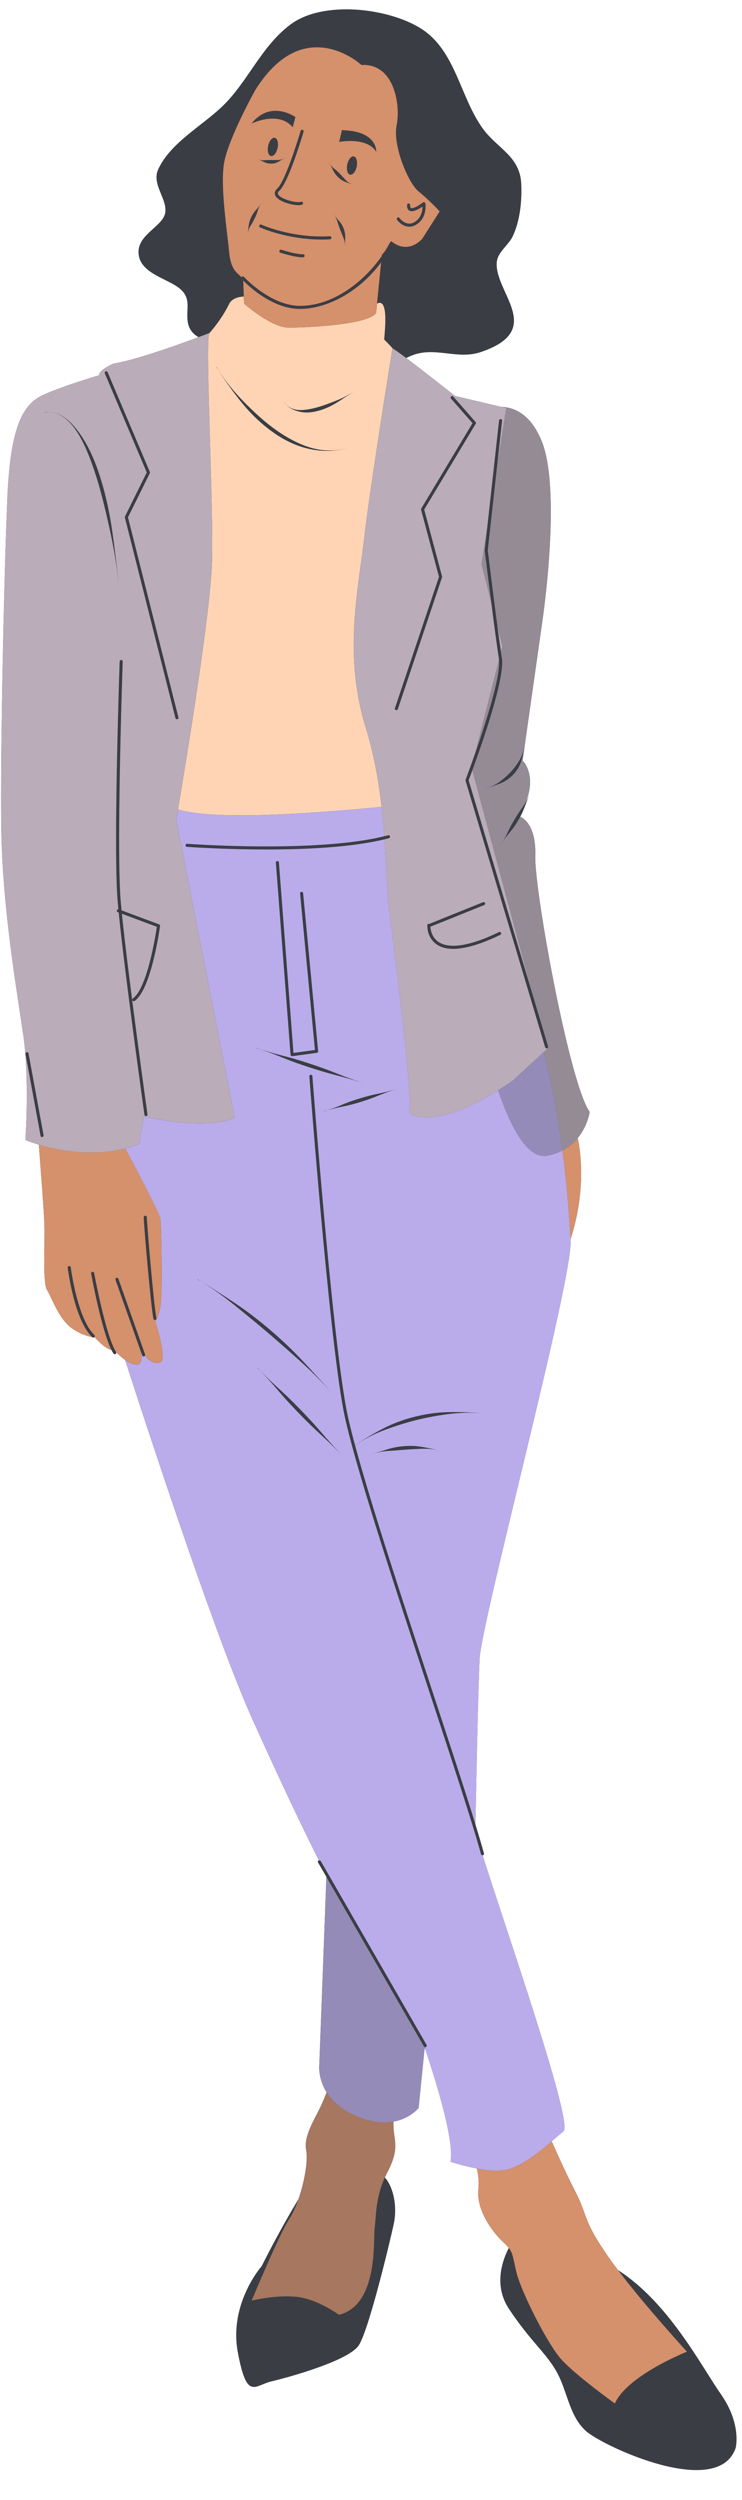 <?xml version="1.0" encoding="UTF-8" standalone="no"?><svg xmlns="http://www.w3.org/2000/svg" xmlns:xlink="http://www.w3.org/1999/xlink" fill="#000000" height="455.8" preserveAspectRatio="xMidYMid meet" version="1" viewBox="-0.2 -1.7 135.3 455.8" width="135.3" zoomAndPan="magnify"><g id="change1_1"><path d="M133.947,444.606c-3.26,9.48-24.28-0.35-27.32-3.1 c-3.04-2.75-3.33-7.16-5.29-10.71c-1.95-3.54-4.84-5.64-8.75-11.57 c-2.82-4.29-1.16-8.86-0.01-11.08c-0.27-0.34-0.63-0.7-1.14-1.18 c-1.94-1.8-4.77-5.79-4.42-9.39c0.16-1.61-0.03-2.93-0.28-3.91 c-2.58-0.48-4.79-1.24-4.79-1.24c0.86-4.17-3.69-17.8-4.57-20.37 c-0.09-0.27-0.14-0.42-0.14-0.42l-1.1,10.97c0,0-1.49,1.96-4.6,2.51 c0,0.41,0,0.79,0.02,1.11c0.14,2.52,1.1,3.89-1.15,8.18 c-0.16,0.3-0.3,0.6-0.43,0.89c1.59,1.77,2.29,5.36,1.63,8.44 c-0.8,3.69-4.56,19.32-6.37,22.14s-12.81,5.86-15.92,6.59c-3.11,0.72-4.49,3.61-6.15-5.29 c-1.67-8.9,4.34-15.7,4.34-15.7c2.73-5.42,5.09-9.53,6.7-12.2 c0.01-0.01,0.01-0.01,0.01-0.02c1.11-3.18,1.79-7.1,1.41-8.97 c-0.55-2.66,1.88-6.09,2.94-8.58c0.25-0.59,0.52-1.24,0.79-1.93 c-1.66-2.63-1.33-5.11-1.33-5.11l1.29-34.16v-0.02l-1.52-2.61 c-0.08-0.13-0.03-0.3,0.1-0.38c0.01-0.01,0.03-0.01,0.05-0.01 c-1.9-3.75-5.8-11.7-12.01-25.46c-6.12-13.54-16.78-45.57-23.34-65.79 c-0.7-0.49-1.3-1.07-1.64-1.41c0.06,0.12,0.03,0.26-0.08,0.33 c-0.05,0.03-0.1,0.05-0.15,0.05c-0.09,0-0.18-0.05-0.24-0.13 c-0.11-0.17-0.23-0.38-0.34-0.61c-0.58-0.17-1.59-0.7-3.04-2.31 c0,0-0.08-0.01-0.2-0.02c-0.04,0.01-0.06,0.04-0.09,0.04c-0.07,0-0.14-0.03-0.19-0.08 c-0.01,0-0.01-0.01-0.01-0.01c-0.74-0.13-2.23-0.52-3.86-1.73 c-2.29-1.7-3.55-5.56-4.38-6.84c-0.82-1.29-0.39-8.31-0.48-11.69 c-0.06-2.59-0.73-10.98-1.02-14.83c-1.54-0.46-2.45-0.85-2.45-0.85 s0.77-11.03-0.37-19.01c-1.14-7.97-3.82-23.19-4.02-37.73 c-0.2-14.54,0.52-46.71,1.1-60.29c0.58-13.57,3-17.26,6.74-18.91 c3.73-1.65,9.99-3.49,9.99-3.49c-0.15-0.92,2.64-2.14,2.64-2.14 c3.8-0.56,11.8-3.43,15.49-4.81c-1-0.56-1.73-1.42-1.95-2.71 c-0.39-2.34,0.71-4.2-1.34-6.03c-2.26-2-7.65-2.84-7.65-6.8 c0-3.3,4.57-4.7,4.89-7.23c0.31-2.52-2.55-5.15-1.28-7.86 c2.45-5.25,8.84-8.26,12.68-12.47c4.06-4.44,6.45-10.17,11.41-13.89 c5.97-4.48,17.92-3.03,23.88,0.78c6.3,4.03,7.06,12.57,11.27,18.28 c2.62,3.56,6.72,4.97,6.94,9.99c0.14,3.11-0.21,6.72-1.56,9.57 c-0.75,1.59-2.73,2.85-2.9,4.67c-0.53,5.53,9.08,12.42-2.98,16.44 c-3.93,1.31-7.7-0.72-11.55,0.29c-0.69,0.18-1.35,0.45-1.98,0.78 c3.38,2.54,8.89,6.91,8.89,6.91l8.4,1.99h0.01c1.37,0.04,2.99,0.48,4.5,1.83 c0.82,0.74,1.6,1.75,2.3,3.12c0.22,0.43,0.43,0.88,0.63,1.38c3.61,9.13,0.1,32.69,0.1,32.69 l-0.31,2.2l-3.3,23.26c0,0,1.91,1.82,1.2,5.53c-0.02,0.09-0.03,0.17-0.05,0.26 c-0.01,0.06-0.03,0.13-0.05,0.19c-0.12,0.5-0.28,1.03-0.5,1.6l0.18-0.33l0.22-0.43l0.17-0.4 l0.14-0.37l-0.13,0.37l-0.16,0.41l-0.18,0.44l-0.19,0.48l-0.19,0.5l-0.21,0.52l-0.22,0.53l-0.25,0.54 l-0.21,0.39c0.29,0.14,0.76,0.43,1.24,1.01c0,0.01,0.01,0.01,0.01,0.01 c0.01,0.01,0.01,0.02,0.02,0.03c0.79,0.99,1.57,2.8,1.47,6.06 c-0.11,3.63,1.92,16.5,4.35,27.9c1.88,8.78,4,16.69,5.57,18.82c0,0-0.05,0.4-0.23,1.01 c-0.01,0.04-0.02,0.08-0.04,0.12c-0.03,0.12-0.07,0.24-0.12,0.38 c-0.02,0.08-0.06,0.16-0.09,0.25c-0.03,0.08-0.06,0.16-0.09,0.24 c-0.05,0.14-0.12,0.28-0.18,0.43c-0.04,0.09-0.08,0.17-0.12,0.26 c-0.05,0.11-0.1,0.21-0.16,0.33c-0.04,0.07-0.08,0.14-0.12,0.21 c-0.09,0.18-0.19,0.35-0.31,0.53c-0.05,0.08-0.1,0.17-0.15,0.25 c-0.07,0.11-0.15,0.21-0.22,0.32c-0.11,0.15-0.22,0.29-0.34,0.44 c0.57,2.73,1.49,9.7-1.31,18.44c0,0.05,0.01,0.11,0.01,0.16 c0.46,6.98-16.27,69.46-16.6,76.38c-0.3,6.1-0.67,25.63-0.76,30.18 c0.63,2.06,1.16,3.84,1.55,5.26c0.04,0.15-0.05,0.3-0.19,0.34 c-0.02,0.01-0.04,0.01-0.05,0.01c4.17,13.25,16.6,48.87,14.75,50.33 c-0.57,0.45-1.31,1.09-2.15,1.81c0.95,2.17,2.65,5.94,4.28,9.12 c2.46,4.77,1.23,4.99,5.93,11.79c0.56,0.82,1.2,1.69,1.88,2.59 c9.21,5.88,15.16,17.46,18.72,22.56C135.087,440.286,133.947,444.606,133.947,444.606z" fill="#3b3e44"/></g><g id="change2_1"><path d="M69.857,60.211c0.139-1.915,0.799-7.668-1.307-6.563l-0.172,1.736 c-1.561,2.185-12.8,2.654-15.962,2.654c-3.161,0-8.117-4.371-8.117-4.371l-0.046-1.304 c-2.075,0.085-2.619,1.244-2.619,1.244c-1.092,2.244-2.509,4.123-3.706,5.492 c-0.066,0.229-0.112,0.685-0.142,1.337c-0.288,6.291,0.939,30.567,0.674,40.333 c-0.255,9.374-4.925,37.564-6.198,45.099c6.206,1.998,23.709,0.839,37.119-0.461 c-0.529-4.614-1.387-9.55-2.9-14.448c-4.097-13.265-1.365-25.067-0.293-34.431 c0.823-7.184,3.424-23.771,4.591-31.11c0.354-2.227,0.578-3.613,0.578-3.613 c0.02,0.009,0.05,0.026,0.077,0.04C70.664,60.991,69.857,60.211,69.857,60.211z M63.193,79.979 l-0.411,0.11l-0.409,0.096l-0.408,0.084l-0.406,0.07l-0.405,0.056l-0.403,0.045l-0.402,0.033 l-0.4,0.02l-0.399,0.01l-0.397-0.002l-0.395-0.013l-0.394-0.023l-0.393-0.033l-0.391-0.044 l-0.39-0.054l-0.388-0.064l-0.388-0.074l-0.767-0.175l-0.76-0.216l-0.75-0.254l-0.74-0.289 l-0.727-0.326l-0.713-0.359l-0.699-0.387l-0.684-0.416l-0.667-0.44l-0.651-0.461l-0.635-0.48 l-0.616-0.497l-0.599-0.51l-0.58-0.523l-0.559-0.533l-0.54-0.54l-0.518-0.547l-0.495-0.549 l-0.474-0.55l-0.452-0.547l-0.431-0.54l-0.412-0.531l-0.392-0.518l-0.373-0.502l-0.355-0.485 l-0.335-0.465l-0.314-0.442l-0.294-0.42l-0.272-0.394l-0.248-0.366l-0.116-0.173l-0.11-0.165 l-0.104-0.156l-0.098-0.149l-0.092-0.14l-0.085-0.131l-0.079-0.123l-0.072-0.113l-0.067-0.103 l-0.062-0.093l-0.055-0.083l-0.047-0.072l-0.041-0.063l-0.033-0.052l-0.026-0.04l-0.019-0.03 l-0.011-0.018l-0.003-0.006c-0.005-0.008-0.002-0.018,0.006-0.023 c0.008-0.005,0.018-0.002,0.023,0.006l0.003,0.006l0.01,0.018l0.017,0.031l0.024,0.041l0.031,0.053 l0.038,0.064l0.044,0.074l0.05,0.085l0.057,0.096l0.065,0.104l0.073,0.113l0.08,0.122l0.086,0.13 l0.093,0.139l0.1,0.147l0.106,0.155l0.112,0.163l0.119,0.17l0.256,0.36l0.283,0.386l0.309,0.409 l0.332,0.427l0.358,0.446l0.384,0.461l0.406,0.472l0.431,0.482l0.453,0.491l0.472,0.497l0.491,0.503 l0.51,0.506l0.523,0.51l0.538,0.511l0.552,0.51l0.565,0.507l0.579,0.502l0.593,0.494l0.606,0.484 l0.619,0.471l0.632,0.455l0.644,0.44l0.656,0.42l0.667,0.4l0.678,0.379l0.689,0.355l0.7,0.329 l0.711,0.303l0.724,0.269l0.739,0.233l0.371,0.102l0.376,0.091l0.38,0.079l0.383,0.07l0.386,0.057 l0.389,0.045l0.391,0.032l0.394,0.019l0.396,0.006l0.399-0.007l0.401-0.021l0.403-0.035l0.405-0.049 l0.407-0.063l0.409-0.078l0.41-0.093l0.411-0.108l0.413-0.123L63.193,79.979z M63.867,69.984 l-0.604,0.393l-0.578,0.377l-0.554,0.364l-0.533,0.345l-0.515,0.32l-0.503,0.293l-0.491,0.259 l-0.478,0.226l-0.466,0.198l-0.452,0.17l-0.437,0.145l-0.422,0.124l-0.407,0.101l-0.391,0.079 l-0.377,0.06l-0.361,0.04l-0.344,0.02l-0.329,0.003l-0.313-0.014l-0.296-0.028l-0.281-0.039 l-0.265-0.05l-0.249-0.058l-0.234-0.065l-0.22-0.07l-0.206-0.074l-0.193-0.078l-0.18-0.081 l-0.168-0.084l-0.157-0.085l-0.145-0.087l-0.134-0.087l-0.123-0.087l-0.113-0.086l-0.102-0.085 l-0.094-0.083l-0.084-0.08l-0.074-0.076L51.927,72.033l-0.057-0.066l-0.051-0.058L51.776,71.858 l-0.035-0.044l-0.027-0.035l-0.019-0.027l-0.011-0.017l-0.004-0.006 c-0.005-0.008-0.002-0.018,0.006-0.023c0.008-0.004,0.018-0.002,0.023,0.006l0.003,0.005l0.009,0.017 l0.016,0.028l0.022,0.038l0.03,0.047l0.038,0.055l0.046,0.061l0.058,0.065l0.067,0.07l0.076,0.074 l0.086,0.077l0.096,0.079l0.106,0.08l0.116,0.08l0.127,0.079l0.137,0.077l0.149,0.074 l0.161,0.07l0.172,0.064l0.184,0.058l0.196,0.05l0.207,0.042l0.219,0.032l0.232,0.02l0.243,0.01 l0.255-0.001l0.268-0.012l0.279-0.022l0.292-0.034l0.306-0.044l0.32-0.054l0.335-0.064l0.351-0.077 l0.367-0.089l0.384-0.103l0.403-0.118l0.42-0.133l0.44-0.149l0.462-0.164l0.483-0.177l0.507-0.192 l0.533-0.206l0.555-0.224l0.577-0.252l0.594-0.287l0.607-0.325l0.621-0.366l0.636-0.404L63.867,69.984 z" fill="#ffd4b4"/></g><g id="change3_1"><path d="M87.807,336.554c-0.009,0.001-0.018,0.004-0.026,0.004 c-0.121,0-0.232-0.081-0.266-0.203c-1.537-5.621-5.168-16.667-9.373-29.458 c-6.58-20.014-14.037-42.698-15.71-51.5c-2.701-14.212-6.186-60.387-6.221-60.852 c-0.011-0.152,0.102-0.284,0.254-0.296c0.155-0.017,0.284,0.102,0.296,0.254 c0.035,0.464,3.518,46.609,6.213,60.79c0.323,1.699,0.865,3.925,1.574,6.548l0.025-0.018 l0.11-0.076l0.133-0.091l0.152-0.108l0.176-0.122l0.198-0.136l0.219-0.147l0.241-0.159l0.264-0.169 l0.283-0.179l0.305-0.188l0.326-0.197l0.345-0.205l0.365-0.213l0.385-0.22l0.404-0.226 l0.424-0.232l0.444-0.236l0.463-0.238l0.484-0.238l0.505-0.237l0.524-0.233l0.546-0.227 l0.567-0.219l0.587-0.211l0.607-0.203l0.627-0.193l0.645-0.182l0.664-0.171l0.682-0.159l0.699-0.146 l0.718-0.131l0.735-0.113l0.751-0.096l0.768-0.075l0.784-0.053l0.798-0.034l0.813-0.014l0.827,0.002 l0.839,0.015l0.854,0.028l0.868,0.042l0.881,0.054l0.448,0.037l0.448,0.035l0.455,0.045l0.455,0.045 l-0.455-0.043l-0.455-0.042l-0.448-0.029l-0.448-0.028l-0.881-0.029l-0.867-0.003l-0.851,0.025 l-0.834,0.052l-0.818,0.073l-0.8,0.093l-0.783,0.107l-0.767,0.117l-0.75,0.125l-0.733,0.133 l-0.718,0.14l-0.701,0.146l-0.685,0.155l-0.669,0.16l-0.652,0.167l-0.635,0.173l-0.62,0.177 l-0.602,0.181l-0.585,0.184l-0.57,0.184l-0.552,0.185l-0.535,0.185l-0.519,0.185l-0.5,0.186 l-0.481,0.186l-0.462,0.187l-0.441,0.188l-0.42,0.189l-0.4,0.189l-0.378,0.187l-0.355,0.184 l-0.334,0.181l-0.312,0.176l-0.289,0.169l-0.268,0.162l-0.245,0.153l-0.221,0.143l-0.2,0.133 l-0.177,0.121l-0.153,0.107l-0.129,0.097l-0.105,0.082l-0.031,0.024 c2.951,10.912,8.815,28.75,14.112,44.862c3.142,9.557,5.963,18.139,7.832,24.219 c0.09-4.546,0.46-24.078,0.76-30.177c0.33-6.92,17.06-69.4,16.6-76.38 c-0.003-0.051-0.007-0.11-0.01-0.162c-0.201-3.129-0.549-8.981-1.491-16.146 c-0.027-0.202-0.055-0.408-0.082-0.612c-0.715-5.301-1.755-11.279-3.298-17.386l-5.671,5.228 c-0.942,0.652-1.839,1.24-2.698,1.776c-12.126,7.575-16.126,4.2-16.126,4.2 c0.488-4.292-2.829-30.237-3.706-36.869c-0.41-3.097-0.484-7.715-0.859-13.097 c-5.991,1.464-14.357,1.853-21.525,1.853c-7.931,0-14.387-0.473-14.511-0.482 c-0.152-0.011-0.266-0.144-0.254-0.296c0.011-0.152,0.141-0.269,0.296-0.254 c0.238,0.018,23.451,1.714,35.956-1.38c-0.102-1.394-0.228-2.837-0.384-4.317 c-0.036-0.344-0.071-0.686-0.111-1.034c-13.41,1.3-30.913,2.459-37.119,0.461 c-0.201,1.193-0.321,1.887-0.321,1.887l0.332,1.692l10.319,52.583 c-5.293,2.551-16.582-0.191-16.582-0.191l-0.829,5.038c-0.845,0.331-1.697,0.595-2.548,0.811 c1.458,2.724,6.242,11.719,6.404,12.797c0.191,1.272,0.325,11.241,0.157,14.459 c-0.168,3.217-1.079,4.24-1.079,4.24s2.231,6.995,0.944,7.484c-0.925,0.351-1.925-0.033-2.824-1.24 c-0.029,0.071-0.08,0.131-0.158,0.158c-0.03,0.01-0.061,0.015-0.092,0.015 c-0.114,0-0.22-0.071-0.26-0.184l-0.224-0.635c0.173,1.038,0.197,2.395-0.88,2.325 c-0.654-0.042-1.376-0.42-2.02-0.873c6.552,20.226,17.219,52.248,23.335,65.792 c6.21,13.76,10.11,21.71,12.01,25.46c0.12-0.05,0.26,0,0.33,0.11l19.3,33.52 c0.08,0.13,0.03,0.3-0.1,0.38c-0.04,0.02-0.09,0.04-0.14,0.04 c-0.09,0-0.19-0.05-0.24-0.14l-17.78-30.89l-1.29,34.16c0,0-0.33,2.48,1.33,5.11 c0.98,1.56,2.65,3.17,5.5,4.36c2.74,1.15,4.96,1.28,6.68,0.98 c3.11-0.55,4.6-2.51,4.6-2.51l1.1-10.97c0,0,0.05,0.15,0.14,0.42 c0.88,2.57,5.43,16.2,4.57,20.37c0,0,2.211,0.757,4.795,1.237 c0.005,0.001,0.01,0.002,0.015,0.003c1.81,0.33,3.8,0.52,5.34,0.21 c2.739-0.56,5.947-3.158,8.307-5.177c0.001-0.001,0.002-0.002,0.003-0.003 c0.84-0.72,1.58-1.36,2.15-1.81c1.85-1.46-10.58-37.08-14.75-50.33 C87.807,336.555,87.807,336.555,87.807,336.554z M79.253,262.619l-0.744-0.118l-0.744-0.062 l-0.74-0.011l-0.729,0.024l-0.715,0.038l-0.701,0.038l-0.684,0.041l-0.666,0.047l-0.647,0.05 l-0.624,0.05l-0.6,0.046l-0.575,0.039l-0.544,0.039l-0.508,0.046l-0.239,0.028l-0.229,0.031 l-0.217,0.034l-0.206,0.036l-0.194,0.038l-0.181,0.038l-0.17,0.038l-0.156,0.037l-0.143,0.036 l-0.13,0.034l-0.116,0.032l-0.101,0.029l-0.087,0.028l-0.07,0.027l-0.055,0.021l-0.04,0.016 l-0.024,0.01l-0.008,0.003c-0.009,0.003-0.018-0.002-0.021-0.011 c-0.003-0.009,0.002-0.018,0.01-0.021l0.008-0.002l0.025-0.007l0.042-0.011l0.057-0.014 l0.073-0.018l0.088-0.024l0.1-0.031l0.115-0.035l0.129-0.039l0.141-0.042l0.154-0.046 l0.167-0.049l0.178-0.052l0.19-0.056l0.201-0.06l0.211-0.064l0.222-0.068l0.233-0.071 l0.491-0.151l0.531-0.152l0.569-0.141l0.602-0.118l0.635-0.092l0.662-0.065l0.684-0.038l0.704-0.006 l0.719,0.034l0.727,0.079l0.733,0.118l0.734,0.143l0.736,0.15l0.737,0.164l0.736,0.185 L79.253,262.619z M67.268,198.043l0.533-0.129l0.536-0.12l0.537-0.116l0.537-0.115l0.735-0.171 l0.729-0.189l0.725-0.204l0.721-0.215l-0.718,0.226l-0.714,0.238l-0.71,0.253l-0.704,0.271 l-0.509,0.206l-0.509,0.206l-0.511,0.202l-0.514,0.192l-0.426,0.152l-0.428,0.146l-0.429,0.141 l-0.431,0.136l-0.419,0.129l-0.426,0.127l-0.44,0.126l-0.458,0.124l-0.485,0.123l-0.519,0.12 l-0.273,0.059l-0.283,0.06l-0.294,0.061l-0.305,0.063l-0.317,0.067l-0.329,0.074l-0.34,0.081 l-0.353,0.089l-0.367,0.098l-0.38,0.106l-0.395,0.116l-0.406,0.139 c-0.009,0.003-0.018-0.002-0.021-0.011c-0.003-0.009,0.002-0.018,0.011-0.021l0.415-0.113 l0.392-0.126l0.374-0.126l0.359-0.124l0.342-0.124l0.327-0.124l0.313-0.123l0.3-0.122l0.288-0.119 l0.278-0.115l0.268-0.11l0.259-0.105l0.497-0.192l0.47-0.171l0.449-0.154l0.435-0.143l0.424-0.134 l0.42-0.129l0.433-0.129l0.434-0.125l0.436-0.119L67.268,198.043z M50.359,155.286 c0.158-0.013,0.285,0.102,0.296,0.254l2.656,34.735l3.921-0.538l-2.709-28.528 c-0.014-0.152,0.097-0.286,0.248-0.301c0.146-0.016,0.286,0.096,0.301,0.248l2.734,28.791 c0.014,0.147-0.091,0.279-0.237,0.299l-4.473,0.614c-0.013,0.002-0.025,0.003-0.038,0.003 c-0.063,0-0.124-0.021-0.173-0.061c-0.059-0.048-0.096-0.118-0.102-0.194l-2.678-35.027 C50.094,155.43,50.208,155.297,50.359,155.286z M46.515,189.344l0.605,0.214l0.586,0.187l0.563,0.174 l0.542,0.164l0.522,0.152l0.502,0.141l0.485,0.132l0.467,0.123l0.449,0.117l0.434,0.113l0.417,0.11 l0.402,0.107l0.389,0.106l0.376,0.105l0.363,0.105l0.354,0.104l0.344,0.104l0.336,0.103l0.652,0.205 l0.632,0.204l0.623,0.205l0.64,0.215l0.638,0.219l0.637,0.224l0.635,0.23l0.767,0.286l0.763,0.296 l0.762,0.3l0.762,0.3l0.525,0.202l0.526,0.199l0.528,0.194l0.529,0.19l0.531,0.186l0.532,0.182 l0.533,0.179l0.533,0.177l-0.535-0.174l-0.535-0.172l-0.536-0.169l-0.537-0.165l-0.539-0.161 l-0.54-0.158l-0.542-0.152l-0.543-0.149l-0.792-0.21l-0.791-0.211l-0.79-0.214l-0.787-0.224 l-0.647-0.192l-0.645-0.198l-0.643-0.203l-0.642-0.207l-0.623-0.204l-0.63-0.211l-0.646-0.222 l-0.331-0.116l-0.338-0.12l-0.346-0.126l-0.355-0.131l-0.365-0.138l-0.376-0.145l-0.387-0.153 l-0.401-0.159l-0.416-0.167l-0.431-0.173l-0.449-0.178l-0.468-0.181l-0.488-0.184l-0.51-0.187 l-0.534-0.19l-0.556-0.194l-0.582-0.197l-0.614-0.187c-0.009-0.003-0.013-0.012-0.011-0.021 C46.497,189.345,46.507,189.341,46.515,189.344z M45.955,239.031l-0.629-0.518l-0.614-0.505 l-0.596-0.488l-0.578-0.472l-0.563-0.456l-0.545-0.438l-0.528-0.419l-0.512-0.4l-0.494-0.379 l-0.476-0.357l-0.459-0.337l-0.439-0.316l-0.418-0.295l-0.399-0.275l-0.376-0.255l-0.352-0.235 l-0.33-0.217l-0.304-0.197l-0.278-0.177l-0.254-0.159l-0.226-0.139l-0.197-0.12l-0.173-0.098 l-0.142-0.08l-0.111-0.062l-0.082-0.045l-0.049-0.027l-0.015-0.008 c-0.008-0.005-0.011-0.015-0.006-0.023s0.015-0.011,0.023-0.006l0.015,0.009l0.048,0.029 l0.08,0.049l0.108,0.067l0.139,0.086l0.168,0.106l0.198,0.119l0.227,0.138l0.255,0.156l0.281,0.173 l0.308,0.192l0.334,0.21l0.358,0.226l0.383,0.244l0.408,0.262l0.431,0.277l0.455,0.294l0.478,0.311 l0.499,0.326l0.522,0.343l0.543,0.359l0.561,0.376l0.58,0.395l0.598,0.415l0.612,0.433 l0.626,0.456l0.64,0.478l0.65,0.499l0.662,0.521l0.673,0.543l0.682,0.563l0.347,0.292l0.346,0.293 l0.351,0.303l0.351,0.303l0.354,0.313l0.354,0.313l0.358,0.323l0.358,0.324l0.361,0.335l0.36,0.336 l0.363,0.345l0.362,0.347l0.364,0.357l0.363,0.358l0.365,0.369l0.363,0.371l0.366,0.38l0.365,0.38 l0.367,0.39l0.367,0.39l0.369,0.4l0.371,0.398l0.373,0.406l0.373,0.405l0.376,0.413l0.378,0.412 l0.38,0.42l0.381,0.419l0.383,0.426l0.384,0.425l0.386,0.434l0.387,0.433l0.388,0.442l0.388,0.442 l-0.39-0.44l-0.39-0.44l-0.391-0.429l-0.392-0.428l-0.392-0.418l-0.393-0.417l-0.394-0.407 l-0.395-0.406l-0.395-0.395l-0.396-0.393l-0.396-0.382l-0.397-0.381l-0.395-0.372l-0.397-0.37 l-0.394-0.361l-0.394-0.36l-0.391-0.351l-0.39-0.352l-0.387-0.343l-0.385-0.345l-0.38-0.337 l-0.379-0.338l-0.374-0.329l-0.373-0.33l-0.369-0.323l-0.368-0.323l-0.362-0.315l-0.362-0.316 l-0.356-0.307l-0.356-0.307l-0.35-0.3l-0.35-0.3l-0.344-0.291l-0.343-0.291l-0.674-0.566 l-0.66-0.551L45.955,239.031z M62.131,263.587l-0.499-0.508l-0.502-0.505l-0.506-0.502l-0.51-0.498 l-0.515-0.493l-0.519-0.489l-0.523-0.485l-0.523-0.485l-0.521-0.487l-0.518-0.49l-0.513-0.495 l-0.509-0.499l-0.505-0.503l-0.501-0.507l-0.498-0.509l-0.496-0.512l-0.493-0.515l-0.489-0.518 l-0.485-0.522l-0.481-0.526l-0.475-0.532l-0.47-0.537l-0.467-0.54l-0.465-0.541l-0.467-0.539 l-0.472-0.535l-0.477-0.53l-0.483-0.524l-0.487-0.52l-0.491-0.516l-0.505-0.502 c-0.006-0.007-0.006-0.017,0-0.023s0.017-0.006,0.023,0l0.485,0.522l0.5,0.508 l0.504,0.504l0.508,0.5l0.513,0.495l0.519,0.489l0.523,0.485l0.525,0.483l0.524,0.484l0.521,0.487 l0.515,0.493l0.51,0.498l0.505,0.503l0.501,0.506l0.498,0.51l0.495,0.512l0.492,0.515l0.489,0.518 l0.486,0.521l0.482,0.525l0.478,0.529l0.473,0.534l0.469,0.537l0.468,0.539l0.468,0.539l0.472,0.535 l0.475,0.531l0.48,0.527l0.484,0.523l0.488,0.519l0.491,0.516l0.494,0.514L62.131,263.587z" fill="#baacea"/></g><g id="change4_1"><path d="M103.847,224.224c-0.201-3.129-0.549-8.981-1.491-16.146 c1.19-0.627,2.108-1.437,2.803-2.294C105.729,208.52,106.644,215.485,103.847,224.224z M112.496,412.192c-0.682-0.9-1.317-1.77-1.879-2.584c-4.695-6.802-3.47-7.02-5.925-11.794 c-1.633-3.176-3.33-6.942-4.287-9.114c-2.36,2.02-5.568,4.618-8.307,5.177 c-1.54,0.31-3.53,0.12-5.34-0.21c-0.005-0.001-0.01-0.002-0.015-0.003 c0.247,0.987,0.432,2.303,0.275,3.91c-0.351,3.599,2.477,7.589,4.422,9.396 c0.511,0.475,0.868,0.838,1.134,1.18c0.747,0.96,0.769,1.749,1.368,4.337 c0.812,3.512,5.592,12.998,8.14,15.894s9.834,8.126,9.834,8.126 c2.295-5.158,13.15-9.446,13.15-9.446S117.508,418.808,112.496,412.192z M71.537,385.116 c-1.72,0.3-3.94,0.17-6.68-0.98c-2.85-1.19-4.52-2.8-5.5-4.36 c-0.27,0.69-0.54,1.34-0.79,1.93c-1.06,2.49-3.49,5.92-2.94,8.58 c0.38,1.87-0.3,5.79-1.41,8.97c0,0.01,0,0.01-0.01,0.02c-0.46,1.35-1.01,2.57-1.58,3.44 c-1.92,2.94-6.94,15.03-6.94,15.03s4.52-1.12,8.33-0.67c3.8,0.45,7.59,3.26,7.59,3.26 c7.29-1.83,6.21-13.83,6.51-15.82c0.28-1.84,0.07-5.29,1.86-9.22 c0.13-0.29,0.27-0.59,0.43-0.89c2.25-4.29,1.29-5.66,1.15-8.18 C71.537,385.906,71.537,385.526,71.537,385.116z M28.116,239.183c0,0,2.231,6.995,0.944,7.484 c-0.925,0.351-1.925-0.033-2.824-1.24c0.024-0.06,0.034-0.128,0.01-0.194l-4.863-13.783 c-0.05-0.144-0.208-0.218-0.352-0.169c-0.144,0.051-0.219,0.209-0.168,0.352l4.639,13.148 c0.173,1.038,0.197,2.395-0.88,2.325c-0.654-0.042-1.376-0.42-2.02-0.873 c-0.7-0.492-1.305-1.07-1.64-1.411c-0.007-0.015,0-0.033-0.009-0.047 c-1.851-2.813-3.968-14.256-3.989-14.371c-0.027-0.149-0.17-0.252-0.321-0.221 c-0.15,0.027-0.249,0.171-0.222,0.321c0.082,0.446,1.915,10.348,3.722,13.957 c-0.571-0.167-1.589-0.692-3.036-2.307c0,0-0.084-0.007-0.204-0.022 c0.038-0.014,0.08-0.016,0.11-0.047c0.105-0.11,0.101-0.285-0.009-0.39 c-3.105-2.958-4.292-12.236-4.304-12.329c-0.019-0.151-0.156-0.257-0.308-0.24 c-0.151,0.019-0.258,0.156-0.24,0.308c0.048,0.389,1.221,9.553,4.464,12.653 c-0.739-0.129-2.233-0.522-3.86-1.732c-2.292-1.704-3.55-5.557-4.377-6.844 c-0.826-1.286-0.394-8.312-0.48-11.686c-0.067-2.595-0.734-10.985-1.024-14.835 c2.294,0.683,5.98,1.517,10.114,1.434c1.823-0.036,3.731-0.254,5.645-0.739 c1.458,2.724,6.242,11.719,6.404,12.797c0.191,1.272,0.325,11.241,0.157,14.459 C29.027,238.16,28.116,239.183,28.116,239.183z M28.104,238.951c0.149-0.031,0.245-0.177,0.215-0.326 c-0.512-2.485-1.769-17.765-1.754-18.392c0.003-0.152-0.117-0.279-0.269-0.282 c-0.134,0.005-0.278,0.117-0.282,0.269c-0.021,0.898,1.257,16.045,1.766,18.516 c0.027,0.131,0.142,0.22,0.27,0.22C28.067,238.956,28.085,238.954,28.104,238.951z M79.968,36.847 l-3.2,5.034c-3.005,3.005-5.659,0.351-5.659,0.351c-0.021,0.072-0.058,0.15-0.089,0.226 c-0.054,0.025-0.107,0.058-0.137,0.115c-0.261,0.503-0.559,1.004-0.872,1.503 c-0.318,0.405-0.581,0.693-0.581,0.693l-0.022,0.222c-3.009,4.324-7.825,8.161-12.965,8.927 c-0.7,0.104-1.404,0.166-2.112,0.149c-1.167-0.025-2.298-0.297-3.36-0.696 c-3.786-1.421-6.64-4.537-6.677-4.577c-0.102-0.114-0.277-0.123-0.389-0.02 c-0.022,0.02-0.022,0.05-0.036,0.075c-1.006-0.908-2.019-1.476-2.312-4.775 c-0.319-3.592-1.604-11.545-0.92-15.931c0.684-4.386,5.658-13.337,5.658-13.337 c8.915-14.401,19.408-4.663,19.408-4.663c6.069-0.323,7.161,7.386,6.42,11.016 c-0.742,3.629,2.107,10.537,4.02,12.059S79.968,36.847,79.968,36.847z M54.624,22.159 c-0.026,0.091-2.666,9.06-4.272,10.528c-0.633,0.578-0.449,1.118-0.283,1.388 c0.579,0.944,2.84,1.627,4.142,1.627c0.268,0,0.496-0.029,0.66-0.091 c0.142-0.054,0.214-0.213,0.161-0.356c-0.054-0.142-0.213-0.214-0.356-0.161 c-0.73,0.277-3.594-0.423-4.137-1.308c-0.102-0.166-0.159-0.378,0.185-0.692 c1.718-1.571,4.319-10.405,4.429-10.78c0.043-0.146-0.041-0.299-0.187-0.342 C54.821,21.928,54.666,22.012,54.624,22.159z M48.512,27.483l-0.234,0.013l-0.227,0.015l-0.217,0.01 l-0.203-0.004l-0.184-0.018l-0.163-0.029l-0.143-0.034l-0.119-0.035l-0.094-0.032l-0.068-0.033 l-0.04-0.024l-0.013-0.008c-0.008-0.004-0.018,0-0.022,0.009 c-0.004,0.008,0,0.018,0.009,0.022l0.015,0.004l0.045,0.011l0.072,0.022l0.092,0.037l0.115,0.047 l0.136,0.057l0.153,0.067l0.171,0.08l0.187,0.092l0.202,0.101l0.221,0.097l0.239,0.082l0.255,0.058 l0.269,0.034l0.279,0.009l0.286-0.014l0.29-0.043l0.289-0.079l0.282-0.116l0.272-0.147l0.262-0.162 l0.259-0.163l0.258-0.169l0.257-0.183l-0.265,0.17l-0.278,0.127l-0.287,0.081l-0.29,0.038 l-0.285,0.008l-0.275-0.003l-0.265,0l-0.258,0.001l-0.253-0l-0.249-0.002L48.75,27.479 L48.512,27.483z M49.218,26.747c0.475,0.097,1.013-0.568,1.201-1.486s-0.045-1.741-0.521-1.839 c-0.475-0.097-1.013,0.568-1.201,1.486C48.51,25.826,48.743,26.65,49.218,26.747z M45.659,20.832 c0,0,4.871-2.429,7.521,0.659l0.481-1.852C53.662,19.639,49.143,16.424,45.659,20.832z M47.071,35.98 l0.094-0.183l0.085-0.153l0.072-0.12l0.03-0.049l0.029-0.038l0.024-0.029l0.018-0.021l0.011-0.013 l0.003-0.004c0.005-0.008,0.003-0.018-0.005-0.023s-0.018-0.003-0.023,0.005l-0.002,0.005 l-0.008,0.015L47.387,35.398l-0.016,0.034l-0.022,0.042l-0.032,0.048l-0.078,0.116l-0.1,0.143 l-0.121,0.167l-0.144,0.184l-0.168,0.199l-0.19,0.213l-0.199,0.229l-0.197,0.25l-0.183,0.273 l-0.169,0.291l-0.155,0.307l-0.14,0.318l-0.121,0.328l-0.096,0.336l-0.067,0.339l-0.049,0.335 l-0.041,0.323l-0.04,0.306l-0.036,0.291l-0.026,0.274L44.987,41.001l0.016-0.256l0.048-0.269 l0.08-0.279l0.112-0.282l0.145-0.282l0.168-0.282l0.173-0.285l0.165-0.291l0.158-0.297l0.151-0.3 l0.145-0.299l0.135-0.298l0.12-0.297l0.102-0.295l0.091-0.285l0.088-0.269l0.093-0.242 L47.071,35.98z M54.952,45.211c0.041,0,0.081-0.001,0.121-0.002c0.152-0.005,0.271-0.133,0.266-0.285 c-0.005-0.152-0.124-0.267-0.285-0.266c-1.324,0.039-3.922-0.811-3.947-0.819 c-0.145-0.047-0.301,0.03-0.349,0.175s0.03,0.301,0.175,0.349 C51.039,44.398,53.503,45.211,54.952,45.211z M60.225,41.637c-0.009-0.152-0.135-0.267-0.291-0.26 c-6.943,0.389-12.425-2.092-12.479-2.116c-0.139-0.064-0.302-0.003-0.366,0.135 c-0.064,0.138-0.003,0.302,0.135,0.366c0.052,0.024,4.868,2.209,11.224,2.209 c0.497,0,1.004-0.013,1.518-0.042C60.117,41.92,60.234,41.789,60.225,41.637z M62.743,41.341 l-0.028-0.371l-0.062-0.36l-0.092-0.346l-0.114-0.329l-0.132-0.312l-0.149-0.292l-0.165-0.268 l-0.18-0.244l-0.184-0.221l-0.178-0.2l-0.162-0.187l-0.142-0.172l-0.123-0.155l-0.106-0.137 l-0.089-0.116l-0.07-0.092l-0.047-0.073l-0.028-0.046l-0.009-0.015 c-0.006-0.007-0.016-0.008-0.023-0.003c-0.007,0.006-0.008,0.016-0.003,0.023l0.012,0.012 l0.038,0.038l0.057,0.066l0.066,0.095l0.079,0.122l0.088,0.149l0.093,0.174l0.092,0.201l0.087,0.227 l0.08,0.249l0.08,0.266l0.086,0.277l0.098,0.283l0.108,0.289l0.114,0.297l0.118,0.304 l0.121,0.311l0.128,0.318l0.137,0.324l0.134,0.334l0.111,0.349l0.073,0.362l0.03,0.372 l-0.009,0.377l0.023-0.377l0.014-0.375l0.012-0.375l0.014-0.377L62.743,41.341z M64.142,31.897 l-0.262-0.06l-0.259-0.099l-0.251-0.138l-0.238-0.174l-0.222-0.207L62.7,30.99l-0.207-0.234 l-0.211-0.231l-0.215-0.228l-0.217-0.225l-0.217-0.222l-0.218-0.215l-0.222-0.204l-0.225-0.189 l-0.219-0.178l-0.205-0.172l-0.179-0.169l-0.151-0.161l-0.126-0.15l-0.101-0.132l-0.078-0.108 l-0.031-0.045l-0.021-0.04l-0.015-0.032l-0.011-0.024l-0.007-0.015l-0.002-0.005 c-0.005-0.008-0.015-0.01-0.023-0.005c-0.008,0.005-0.01,0.015-0.005,0.023l0.003,0.004 l0.01,0.012l0.017,0.021l0.023,0.027l0.029,0.036l0.029,0.046l0.071,0.113l0.087,0.142l0.1,0.169 l0.107,0.195l0.112,0.221l0.117,0.245l0.129,0.259l0.15,0.264l0.178,0.258l0.202,0.25l0.224,0.241 l0.242,0.229l0.259,0.213l0.277,0.189l0.293,0.159l0.299,0.135l0.295,0.117l0.285,0.104l0.275,0.094 l0.269,0.076L64.142,31.897z M64.32,26.821c-0.475-0.097-1.013,0.568-1.201,1.486 c-0.188,0.918,0.045,1.741,0.521,1.839c0.475,0.097,1.013-0.568,1.201-1.486 C65.028,27.742,64.795,26.919,64.32,26.821z M62.142,22.038l-0.486,2.136c0,0,5.053-0.979,6.753,1.794 C68.408,25.968,68.673,22.163,62.142,22.038z M77.358,35.39c-0.015-0.097-0.081-0.178-0.173-0.213 c-0.091-0.035-0.194-0.02-0.271,0.041c-0.657,0.521-1.808,1.2-2.186,1.005 c-0.145-0.075-0.152-0.359-0.144-0.522c0.008-0.152-0.109-0.282-0.261-0.29 c-0.148-0.01-0.282,0.109-0.29,0.261c-0.027,0.526,0.121,0.876,0.442,1.041 c0.637,0.328,1.74-0.32,2.367-0.756c-0.002,0.703-0.178,2.011-1.356,2.78 c-1.581,1.032-2.783-0.614-2.833-0.684c-0.088-0.124-0.26-0.153-0.384-0.065 c-0.124,0.088-0.153,0.26-0.066,0.384c0.376,0.531,1.205,1.257,2.235,1.257 c0.422,0,0.878-0.122,1.35-0.43C77.744,37.922,77.374,35.493,77.358,35.39z M68.378,55.384 l0.172-1.736l0.747-7.523c-1.632,2.194-3.604,4.08-5.841,5.541c-1.672,1.092-3.416,1.89-5.131,2.383 c-1.286,0.369-2.556,0.572-3.765,0.572c-0.08,0-0.159-0.001-0.239-0.002 c-1.932-0.041-3.749-0.688-5.314-1.519c-2.403-1.275-4.203-2.987-4.856-3.657l0.102,2.92 l0.046,1.304c0,0,4.956,4.371,8.117,4.371C55.577,58.038,66.817,57.57,68.378,55.384z" fill="#d5906c"/></g><g id="change5_1"><path d="M97.404,154.301c0.165-5.269-1.967-6.75-2.735-7.112l-0.067,0.128l-0.292,0.516 l-0.304,0.503l-0.314,0.485l-0.323,0.462l-0.331,0.431l-0.327,0.401l-0.159,0.191l-0.153,0.184 l-0.144,0.178l-0.136,0.172l-0.127,0.165l-0.118,0.157l-0.11,0.149l-0.101,0.14l-0.092,0.129 L91.488,151.698l-0.075,0.107l-0.065,0.095l-0.056,0.082l-0.043,0.071l-0.032,0.057l-0.024,0.042 l-0.015,0.025l-0.005,0.008c-0.005,0.008-0.015,0.01-0.023,0.004 c-0.008-0.005-0.009-0.015-0.004-0.023l0.006-0.007l0.018-0.023l0.03-0.038l0.04-0.051 l0.05-0.066l0.055-0.084l0.062-0.096l0.07-0.11l0.077-0.123l0.083-0.135l0.089-0.147l0.093-0.16 l0.096-0.171l0.099-0.183l0.102-0.194l0.103-0.204l0.104-0.215l0.106-0.223l0.223-0.465l0.244-0.483 l0.268-0.491l0.287-0.496l0.3-0.5l0.308-0.5l0.317-0.494l0.324-0.483l0.327-0.469l0.317-0.458 l0.287-0.451l0.059-0.103c2.033-5.096-0.592-7.583-0.592-7.583l3.609-25.464 c0,0,3.509-23.56-0.1-32.683c-2.003-5.064-5.087-6.265-7.435-6.333l-8.405-1.988 c0,0-5.507-4.371-8.895-6.917c-1.172-0.881-2.087-1.54-2.436-1.726 c-0.027-0.015-0.057-0.031-0.077-0.04c0,0-0.224,1.386-0.578,3.613 c-1.167,7.339-3.768,23.927-4.591,31.11c-1.073,9.364-3.804,21.166,0.293,34.431 c1.513,4.898,2.371,9.833,2.9,14.448c0.04,0.348,0.074,0.69,0.111,1.034 c0.156,1.481,0.282,2.923,0.384,4.317c0.233-0.058,0.471-0.114,0.696-0.175 c0.147-0.041,0.299,0.047,0.338,0.194c0.04,0.147-0.047,0.299-0.194,0.339 c-0.26,0.07-0.532,0.136-0.802,0.202c0.375,5.382,0.449,10,0.859,13.097 c0.878,6.633,4.194,32.578,3.706,36.869c0,0,4.001,3.375,16.126-4.2 c0.859-0.537,1.756-1.125,2.698-1.776l5.671-5.228c1.543,6.107,2.583,12.085,3.298,17.386 c0.028,0.205,0.056,0.41,0.082,0.612c1.19-0.627,2.108-1.437,2.803-2.294 c1.825-2.251,2.17-4.766,2.17-4.766C103.72,196.107,97.204,160.717,97.404,154.301z M92.708,139.28 l0.188-0.195l0.19-0.206l0.188-0.216l0.186-0.225l0.183-0.234l0.182-0.244l0.18-0.254l0.179-0.264 l0.178-0.276l0.174-0.289l0.168-0.304l0.158-0.321l0.145-0.337l0.128-0.356l0.11-0.374l0.091-0.39 l0.073-0.407l0.053-0.423l-0.047,0.424l-0.057,0.41l-0.066,0.396l-0.071,0.386l-0.078,0.375 l-0.084,0.364l-0.092,0.356l-0.102,0.345l-0.116,0.333l-0.129,0.322l-0.144,0.308l-0.159,0.292 l-0.17,0.28l-0.181,0.265l-0.19,0.251l-0.197,0.238l-0.204,0.226l-0.213,0.215l-0.428,0.382 l-0.446,0.333l-0.453,0.277l-0.452,0.23l-0.44,0.189l-0.417,0.157l-0.2,0.072l-0.192,0.066 l-0.184,0.061l-0.176,0.057l-0.167,0.053l-0.158,0.049l-0.149,0.044l-0.139,0.04l-0.128,0.035 l-0.118,0.031l-0.106,0.027l-0.093,0.023l-0.081,0.021l-0.067,0.02l-0.053,0.015l-0.039,0.011 l-0.024,0.006l-0.008,0.002c-0.009,0.002-0.018-0.004-0.019-0.013 c-0.002-0.009,0.004-0.018,0.013-0.019l0.008-0.001l0.024-0.003l0.04-0.005l0.054-0.008 l0.068-0.011l0.081-0.018l0.093-0.024l0.105-0.03l0.116-0.035l0.126-0.041l0.136-0.048l0.145-0.055 l0.152-0.061l0.16-0.069l0.166-0.078l0.171-0.087l0.175-0.096l0.178-0.106l0.365-0.24l0.371-0.273 l0.377-0.302l0.383-0.322l0.387-0.345L92.708,139.28z M79.129,100.764l-2.545-9.533 c-0.019-0.072-0.008-0.149,0.03-0.213l9.35-15.57l-3.927-4.48 c-0.1-0.115-0.089-0.289,0.026-0.389c0.115-0.1,0.289-0.089,0.389,0.026l4.059,4.632 c0.079,0.09,0.091,0.221,0.029,0.324l-9.393,15.642l2.148,8.045l1.109,4.154 c0.014,0.052,0.012,0.108-0.005,0.159l-1.461,4.356l-2.573,7.67l-4.024,11.996 c-0.039,0.115-0.146,0.188-0.262,0.188c-0.029,0-0.059-0.005-0.088-0.014 c-0.144-0.049-0.222-0.205-0.174-0.349l4.589-13.68l2.582-7.696l0.861-2.567L79.129,100.764z M91.028,168.738c-2.382,1.155-4.458,1.91-6.232,2.283c-0.846,0.178-1.63,0.277-2.334,0.277 c-1.203,0-2.198-0.259-2.982-0.779c-1.859-1.232-1.767-3.446-1.762-3.539 c0.008-0.152,0.133-0.266,0.289-0.261c0.029,0.001,0.047,0.025,0.072,0.034 c0.007-0.003,0.008-0.012,0.015-0.015l5.433-2.188l4.355-1.754c0.141-0.056,0.302,0.012,0.359,0.153 c0.057,0.141-0.011,0.302-0.153,0.359l-4.453,1.793l-5.335,2.149 c-0.008,0.003-0.016,0.002-0.024,0.005c0.033,0.556,0.242,1.969,1.514,2.808 c0.862,0.569,2.352,0.948,4.899,0.415c1.587-0.332,3.582-1.017,6.098-2.236 c0.137-0.067,0.302-0.01,0.369,0.128C91.222,168.506,91.165,168.671,91.028,168.738z M99.551,189.417 c-0.013,0.004-0.026,0.004-0.039,0.006c-0.013,0.002-0.027,0.006-0.041,0.006 c-0.119,0-0.228-0.077-0.264-0.197l-12.403-41.527l-1.228-4.111l-0.885-2.962 c-0.017-0.058-0.015-0.121,0.007-0.178c0.022-0.058,0.76-1.994,1.715-4.715 c1.927-5.491,4.737-14.188,4.369-17.243c-0.005-0.044-0.007-0.095-0.013-0.137 c-0.317-1.987-0.863-6.106-1.372-10.063c-0.628-4.884-1.198-9.524-1.208-9.607 c-0.003-0.021-0.003-0.043-0-0.064l0.475-4.301l2.139-19.366 c0.017-0.151,0.155-0.262,0.304-0.244c0.151,0.017,0.261,0.153,0.244,0.304l-0.855,7.744l-1.755,15.891 c0.069,0.565,1.015,8.241,1.797,14.112c0.221,1.658,0.428,3.166,0.599,4.336 c0.065,0.441,0.125,0.839,0.178,1.171c0.587,3.683-3.671,15.798-5.4,20.506 c-0.333,0.906-0.574,1.542-0.667,1.786l0.884,2.958l0.181,0.607l10.28,34.419l3.144,10.525 C99.78,189.22,99.697,189.373,99.551,189.417z M31.942,147.755c0,0,0.119-0.694,0.321-1.887 c1.273-7.536,5.943-35.725,6.198-45.099c0.266-9.766-0.961-34.042-0.674-40.333 c0.03-0.652,0.076-1.108,0.142-1.337c0.005-0.018,0.009-0.049,0.015-0.064 c0,0-0.748,0.289-1.946,0.735c-3.694,1.374-11.694,4.247-15.486,4.805c0,0-2.793,1.222-2.647,2.143 c0,0-6.255,1.843-9.988,3.491c-3.734,1.649-6.158,5.334-6.74,18.91 c-0.582,13.577-1.302,45.744-1.101,60.287c0.201,14.543,2.882,29.757,4.021,37.732 c1.139,7.975,0.371,19.007,0.371,19.007s0.914,0.39,2.449,0.847 c2.294,0.683,5.98,1.517,10.114,1.434c1.823-0.036,3.731-0.254,5.645-0.739 c0.851-0.216,1.702-0.48,2.548-0.811l0.829-5.038c0,0,11.289,2.742,16.582,0.191l-10.319-52.583 L31.942,147.755z M19.061,66.016c0.141-0.059,0.302,0.007,0.362,0.147l7.698,18.183 c0.031,0.074,0.029,0.158-0.007,0.23l-3.982,8.039l6.362,25.228l2.838,11.253 c0.037,0.148-0.052,0.298-0.2,0.335c-0.023,0.006-0.045,0.008-0.068,0.008 c-0.123,0-0.236-0.083-0.267-0.208l-2.472-9.804l-6.752-26.776c-0.016-0.064-0.009-0.131,0.02-0.19 l3.971-8.017l-7.648-18.066C18.855,66.238,18.921,66.076,19.061,66.016z M7.978,73.518l0.012-0.004 l0.037-0.011l0.062-0.016l0.083-0.018l0.105-0.018l0.127-0.015l0.145-0.011l0.165-0.004l0.184,0.002 l0.2,0.013l0.218,0.027l0.234,0.043l0.248,0.06l0.263,0.081l0.278,0.104l0.29,0.127 l0.303,0.155l0.315,0.186l0.325,0.216l0.336,0.251l0.346,0.288l0.355,0.325l0.364,0.366 l0.372,0.41l0.19,0.222l0.191,0.233l0.193,0.246l0.194,0.257l0.197,0.27l0.198,0.284l0.199,0.296 l0.201,0.31l0.201,0.325l0.202,0.338l0.202,0.354l0.203,0.369l0.203,0.383l0.203,0.4l0.202,0.417 l0.2,0.432l0.2,0.45l0.198,0.467l0.196,0.484l0.194,0.502l0.193,0.52l0.191,0.537l0.188,0.556 l0.186,0.575l0.184,0.593l0.182,0.612l0.178,0.633l0.176,0.651l0.172,0.672l0.169,0.692l0.166,0.712 l0.161,0.733l0.156,0.755l0.151,0.775l0.146,0.798l0.139,0.821l0.133,0.842l0.128,0.864l0.062,0.444 l0.062,0.444l0.06,0.454l0.06,0.455l0.06,0.466l0.061,0.466l0.059,0.478l0.061,0.478l0.06,0.489 l0.061,0.488l0.061,0.5l0.061,0.5l0.06,0.513l0.062,0.512l0.061,0.524l0.062,0.524l0.061,0.537 l0.062,0.536l0.061,0.549l0.061,0.549l-0.063-0.549l-0.063-0.549l-0.066-0.536l-0.067-0.536 l-0.07-0.523l-0.07-0.523l-0.073-0.511l-0.074-0.511l-0.077-0.498l-0.078-0.498l-0.08-0.485 l-0.082-0.485l-0.084-0.474l-0.086-0.473l-0.087-0.461l-0.087-0.461l-0.09-0.449l-0.09-0.448 l-0.091-0.438l-0.091-0.437l-0.183-0.852l-0.184-0.829l-0.183-0.808l-0.181-0.786l-0.18-0.765 l-0.179-0.745l-0.178-0.724L18.515,89.307l-0.177-0.684l-0.178-0.664l-0.177-0.644l-0.178-0.626 l-0.178-0.606l-0.179-0.587l-0.179-0.57l-0.179-0.551l-0.178-0.533l-0.178-0.517l-0.178-0.5 l-0.178-0.482l-0.177-0.467l-0.176-0.451l-0.176-0.435l-0.175-0.421l-0.175-0.405l-0.175-0.39 L15.149,79.399l-0.175-0.361l-0.175-0.346l-0.175-0.333l-0.175-0.319l-0.175-0.305l-0.175-0.293 l-0.175-0.279L13.75,76.896l-0.175-0.254l-0.174-0.241l-0.174-0.228l-0.347-0.426l-0.343-0.379 l-0.338-0.335l-0.333-0.298l-0.325-0.259l-0.317-0.223l-0.308-0.192l-0.298-0.161l-0.286-0.132 l-0.275-0.108l-0.262-0.084l-0.247-0.062l-0.233-0.045l-0.217-0.028l-0.2-0.014l-0.183-0.003 l-0.164,0.01l-0.144,0.016l-0.125,0.02l-0.103,0.022l-0.081,0.021l-0.06,0.018l-0.036,0.012 l-0.011,0.004c-0.009,0.003-0.018-0.001-0.021-0.01C7.964,73.53,7.969,73.521,7.978,73.518z M7.524,205.613c-0.017,0.003-0.034,0.005-0.05,0.005c-0.131,0-0.247-0.093-0.271-0.226l-0.041-0.221 L4.455,190.461c-0.028-0.15,0.072-0.294,0.221-0.321c0.153-0.028,0.294,0.072,0.321,0.221 l2.748,14.93c0.004,0.023-0.012,0.041-0.013,0.063C7.725,205.478,7.651,205.59,7.524,205.613z M22.022,164.89c1.139,11.288,4.627,36.315,4.665,36.586c0.021,0.151-0.084,0.29-0.235,0.311 c-0.013,0.002-0.026,0.003-0.039,0.003c-0.135,0-0.253-0.1-0.273-0.238 c-0.038-0.273-3.582-25.704-4.695-36.878l-0.162-0.06c-0.143-0.053-0.215-0.212-0.162-0.355 c0.042-0.113,0.153-0.162,0.268-0.159c-0.051-0.535-0.099-1.044-0.136-1.498 c-0.274-3.288-0.32-9.353-0.262-15.938c0.114-12.788,0.623-27.543,0.631-27.767 c0.005-0.152,0.126-0.273,0.285-0.266c0.152,0.005,0.271,0.133,0.266,0.285 c-0.008,0.222-0.509,14.739-0.628,27.438c-0.063,6.689-0.02,12.874,0.258,16.201 c0.043,0.518,0.097,1.101,0.158,1.722l6.844,2.558c0.121,0.045,0.194,0.168,0.177,0.296 c-0.064,0.47-1.605,11.543-4.63,13.66c-0.048,0.034-0.103,0.05-0.158,0.05 c-0.087,0-0.173-0.041-0.226-0.118c-0.087-0.125-0.057-0.297,0.068-0.384 c2.609-1.826,4.135-11.485,4.369-13.065L22.022,164.89z" fill="#baacb8"/></g><g id="change1_2"><path d="M64.841,28.66c-0.188,0.918-0.725,1.584-1.201,1.486 c-0.475-0.097-0.708-0.92-0.521-1.839c0.188-0.918,0.725-1.584,1.201-1.486 C64.795,26.919,65.028,27.742,64.841,28.66z M68.408,25.968c0,0,0.265-3.806-6.266-3.93l-0.486,2.136 C61.655,24.174,66.708,23.196,68.408,25.968z M62.653,40.61l-0.092-0.346l-0.114-0.329l-0.132-0.312 l-0.149-0.292l-0.165-0.268l-0.18-0.244l-0.184-0.221l-0.178-0.2l-0.162-0.187l-0.142-0.172 l-0.123-0.155l-0.106-0.137l-0.089-0.116l-0.07-0.092l-0.047-0.073l-0.028-0.046l-0.009-0.015 c-0.006-0.007-0.016-0.008-0.023-0.003c-0.007,0.006-0.008,0.016-0.003,0.023l0.012,0.012 l0.038,0.038l0.057,0.066l0.066,0.095l0.079,0.122l0.088,0.149l0.093,0.174l0.092,0.201l0.087,0.227 l0.08,0.249l0.08,0.266l0.086,0.277l0.098,0.283l0.108,0.289l0.114,0.297l0.118,0.304 l0.121,0.311l0.128,0.318l0.137,0.324l0.134,0.334l0.111,0.349l0.073,0.362l0.03,0.372 l-0.009,0.377l0.023-0.377l0.014-0.375l0.012-0.375l0.014-0.377l0.001-0.377l-0.028-0.371 L62.653,40.61z M55.054,44.658c-1.324,0.039-3.922-0.811-3.947-0.819 c-0.145-0.047-0.301,0.03-0.349,0.175s0.03,0.301,0.175,0.349 c0.107,0.036,2.571,0.849,4.02,0.849c0.041,0,0.081-0.001,0.121-0.002 c0.152-0.005,0.271-0.133,0.266-0.285C55.334,44.772,55.214,44.656,55.054,44.658z M59.808,28.042 l0.017,0.021l0.023,0.027l0.029,0.036l0.029,0.046l0.071,0.113l0.087,0.142l0.1,0.169l0.107,0.195 l0.112,0.221l0.117,0.245l0.129,0.259l0.15,0.264l0.178,0.258l0.202,0.25l0.224,0.241l0.242,0.229 l0.259,0.213l0.277,0.189l0.293,0.159l0.299,0.135l0.295,0.117l0.285,0.104l0.275,0.094l0.269,0.076 l0.265,0.052l-0.262-0.06l-0.259-0.099l-0.251-0.138l-0.238-0.174l-0.222-0.207L62.7,30.99 l-0.207-0.234l-0.211-0.231l-0.215-0.228l-0.217-0.225l-0.217-0.222l-0.218-0.215l-0.222-0.204 l-0.225-0.189l-0.219-0.178l-0.205-0.172l-0.179-0.169l-0.151-0.161l-0.126-0.15l-0.101-0.132 l-0.078-0.108l-0.031-0.045l-0.021-0.04l-0.015-0.032l-0.011-0.024l-0.007-0.015l-0.002-0.005 c-0.005-0.008-0.015-0.01-0.023-0.005c-0.008,0.005-0.01,0.015-0.005,0.023l0.003,0.004 L59.808,28.042z M49.218,26.747c0.475,0.097,1.013-0.568,1.201-1.486s-0.045-1.741-0.521-1.839 c-0.475-0.097-1.013,0.568-1.201,1.486C48.51,25.826,48.743,26.65,49.218,26.747z M48.278,27.496 l-0.227,0.015l-0.217,0.01l-0.203-0.004l-0.184-0.018l-0.163-0.029l-0.143-0.034l-0.119-0.035 l-0.094-0.032l-0.068-0.033l-0.04-0.024l-0.013-0.008c-0.008-0.004-0.018,0-0.022,0.009 c-0.004,0.008,0,0.018,0.009,0.022l0.015,0.004l0.045,0.011l0.072,0.022l0.092,0.037l0.115,0.047 l0.136,0.057l0.153,0.067l0.171,0.08l0.187,0.092l0.202,0.101l0.221,0.097l0.239,0.082l0.255,0.058 l0.269,0.034l0.279,0.009l0.286-0.014l0.29-0.043l0.289-0.079l0.282-0.116l0.272-0.147l0.262-0.162 l0.259-0.163l0.258-0.169l0.257-0.183l-0.265,0.17l-0.278,0.127l-0.287,0.081l-0.29,0.038 l-0.285,0.008l-0.275-0.003l-0.265,0l-0.258,0.001l-0.253-0l-0.249-0.002L48.75,27.479 l-0.238,0.004L48.278,27.496z M47.089,39.396c-0.064,0.138-0.003,0.302,0.135,0.366 c0.052,0.024,4.868,2.209,11.224,2.209c0.497,0,1.004-0.013,1.518-0.042 c0.152-0.009,0.268-0.139,0.26-0.291c-0.009-0.152-0.135-0.267-0.291-0.26 c-6.943,0.389-12.425-2.092-12.479-2.116C47.317,39.197,47.153,39.258,47.089,39.396z M74.438,39.63 c0.422,0,0.878-0.122,1.35-0.43c1.956-1.277,1.586-3.707,1.57-3.81 c-0.015-0.097-0.081-0.178-0.173-0.213c-0.091-0.035-0.194-0.02-0.271,0.041 c-0.657,0.521-1.808,1.2-2.186,1.005c-0.145-0.075-0.152-0.359-0.144-0.522 c0.008-0.152-0.109-0.282-0.261-0.29c-0.148-0.01-0.282,0.109-0.29,0.261 c-0.027,0.526,0.121,0.876,0.442,1.041c0.637,0.328,1.74-0.32,2.367-0.756 c-0.002,0.703-0.178,2.011-1.356,2.78c-1.581,1.032-2.783-0.614-2.833-0.684 c-0.088-0.124-0.26-0.153-0.384-0.065c-0.124,0.088-0.153,0.26-0.066,0.384 C72.579,38.904,73.408,39.63,74.438,39.63z M12.537,75.368l0.343,0.379l0.347,0.426l0.174,0.228 l0.174,0.241l0.175,0.254l0.175,0.266l0.175,0.279l0.175,0.293l0.175,0.305l0.175,0.319l0.175,0.333 l0.175,0.346l0.175,0.361l0.175,0.376l0.175,0.39l0.175,0.405l0.175,0.421l0.176,0.435 l0.176,0.451l0.177,0.467l0.178,0.482l0.178,0.5l0.178,0.517l0.178,0.533l0.179,0.551 l0.179,0.57l0.179,0.587l0.178,0.606l0.178,0.626l0.177,0.644l0.178,0.664l0.177,0.684l0.177,0.703 l0.178,0.724l0.179,0.745l0.18,0.765l0.181,0.786l0.183,0.808l0.184,0.829l0.183,0.852 l0.091,0.437l0.091,0.438l0.09,0.448l0.09,0.449l0.087,0.461l0.087,0.461l0.086,0.473l0.084,0.474 l0.082,0.485l0.08,0.485l0.078,0.498l0.077,0.498l0.074,0.511l0.073,0.511l0.07,0.523l0.07,0.523 l0.067,0.536l0.066,0.536l0.063,0.549l0.063,0.549l-0.061-0.549l-0.061-0.549l-0.062-0.536 l-0.061-0.537l-0.062-0.524l-0.061-0.524l-0.062-0.512l-0.06-0.513l-0.061-0.5l-0.061-0.5 l-0.061-0.488L20.794,99.14l-0.061-0.478l-0.059-0.478l-0.061-0.466l-0.06-0.466l-0.06-0.455 l-0.06-0.454l-0.062-0.444l-0.062-0.444l-0.128-0.864l-0.133-0.842l-0.139-0.821l-0.146-0.798 l-0.151-0.775l-0.156-0.755l-0.161-0.733l-0.166-0.712l-0.169-0.692l-0.172-0.672l-0.176-0.651 L18.433,86.508l-0.182-0.612L18.067,85.303l-0.186-0.575l-0.188-0.556l-0.191-0.537L17.31,83.115 l-0.194-0.502l-0.196-0.484l-0.198-0.467l-0.2-0.45l-0.2-0.432l-0.202-0.417l-0.203-0.4 l-0.203-0.383l-0.203-0.369l-0.202-0.354l-0.202-0.338l-0.201-0.325l-0.201-0.31l-0.199-0.296 l-0.198-0.284l-0.197-0.27l-0.194-0.257l-0.193-0.246l-0.191-0.233l-0.19-0.222l-0.372-0.41 l-0.364-0.366l-0.355-0.325l-0.346-0.288l-0.336-0.251l-0.325-0.216l-0.315-0.186l-0.303-0.155 l-0.29-0.127l-0.278-0.104l-0.263-0.081l-0.248-0.06l-0.234-0.043l-0.218-0.027l-0.2-0.013 L8.713,73.422l-0.165,0.004l-0.145,0.011l-0.127,0.015l-0.105,0.018L8.089,73.487l-0.062,0.016 l-0.037,0.011l-0.012,0.004c-0.009,0.003-0.013,0.013-0.01,0.021 c0.003,0.009,0.013,0.013,0.021,0.01l0.011-0.004l0.036-0.012l0.06-0.018l0.081-0.021 l0.103-0.022l0.125-0.02l0.144-0.016l0.164-0.01l0.183,0.003l0.2,0.014l0.217,0.028l0.233,0.045 l0.247,0.062l0.262,0.084l0.275,0.108l0.286,0.132l0.298,0.161l0.308,0.192l0.317,0.223 l0.325,0.259l0.333,0.298L12.537,75.368z M12.7,229.368c-0.019-0.151-0.156-0.257-0.308-0.24 c-0.151,0.019-0.258,0.156-0.24,0.308c0.048,0.389,1.221,9.553,4.464,12.653 c0.002,0.002,0.004,0.005,0.007,0.007c0.053,0.051,0.122,0.076,0.19,0.076 c0.033,0,0.059-0.027,0.09-0.039c0.038-0.014,0.08-0.016,0.11-0.047 c0.105-0.11,0.101-0.285-0.009-0.39C13.898,238.739,12.711,229.461,12.7,229.368z M4.676,190.14 c-0.15,0.028-0.249,0.171-0.221,0.321l2.708,14.71l0.041,0.221c0.025,0.133,0.141,0.226,0.271,0.226 c0.016,0,0.033-0.002,0.05-0.005c0.127-0.023,0.2-0.135,0.208-0.259 c0.001-0.022,0.018-0.04,0.013-0.063l-2.748-14.93C4.97,190.212,4.83,190.112,4.676,190.14z M20.953,244.776c-1.851-2.813-3.968-14.256-3.989-14.371c-0.027-0.149-0.17-0.252-0.321-0.221 c-0.15,0.027-0.249,0.171-0.222,0.321c0.082,0.446,1.915,10.348,3.722,13.957 c0.117,0.233,0.233,0.441,0.349,0.617c0.053,0.081,0.141,0.124,0.231,0.124 c0.052,0,0.105-0.015,0.151-0.045c0.113-0.074,0.138-0.215,0.088-0.335 C20.956,244.808,20.963,244.791,20.953,244.776z M26.295,219.951c-0.134,0.005-0.278,0.117-0.282,0.269 c-0.021,0.898,1.257,16.045,1.766,18.516c0.027,0.131,0.142,0.22,0.27,0.22 c0.018,0,0.037-0.002,0.056-0.006c0.149-0.031,0.245-0.177,0.215-0.326 c-0.512-2.485-1.769-17.765-1.754-18.392C26.568,220.081,26.447,219.955,26.295,219.951z M23.132,92.615l3.982-8.039c0.036-0.072,0.038-0.156,0.007-0.23l-7.698-18.183 c-0.06-0.14-0.221-0.206-0.362-0.147c-0.14,0.06-0.206,0.221-0.147,0.362l7.648,18.066 l-3.971,8.017c-0.029,0.059-0.036,0.126-0.02,0.19l6.752,26.776l2.472,9.804 c0.031,0.125,0.144,0.208,0.267,0.208c0.022,0,0.045-0.003,0.068-0.008 c0.148-0.037,0.237-0.187,0.2-0.335l-2.838-11.253L23.132,92.615z M21.032,231.282 c-0.144,0.051-0.219,0.209-0.168,0.352l4.639,13.148l0.224,0.635 c0.04,0.113,0.146,0.184,0.26,0.184c0.03,0,0.061-0.005,0.092-0.015 c0.078-0.027,0.129-0.088,0.158-0.158c0.024-0.06,0.034-0.128,0.01-0.194l-4.863-13.783 C21.334,231.307,21.176,231.232,21.032,231.282z M28.805,166.836l-6.844-2.558 c-0.061-0.621-0.115-1.205-0.158-1.722c-0.277-3.327-0.32-9.512-0.258-16.201 c0.119-12.7,0.621-27.217,0.628-27.438c0.005-0.152-0.114-0.28-0.266-0.285 c-0.159-0.008-0.28,0.114-0.285,0.266c-0.008,0.224-0.517,14.979-0.631,27.767 c-0.059,6.585-0.012,12.649,0.262,15.938c0.038,0.454,0.085,0.964,0.136,1.498 c-0.115-0.003-0.226,0.046-0.268,0.159c-0.053,0.143,0.019,0.302,0.162,0.355l0.162,0.06 c1.113,11.174,4.657,36.604,4.695,36.878c0.019,0.138,0.138,0.238,0.273,0.238 c0.013,0,0.026-0.001,0.039-0.003c0.151-0.021,0.256-0.161,0.235-0.311 c-0.038-0.271-3.526-25.298-4.665-36.586l6.382,2.385c-0.234,1.58-1.759,11.239-4.369,13.065 c-0.125,0.088-0.155,0.259-0.068,0.384c0.054,0.077,0.139,0.118,0.226,0.118 c0.055,0,0.11-0.016,0.158-0.05c3.025-2.117,4.566-13.19,4.63-13.66 C29,167.004,28.926,166.882,28.805,166.836z M50.069,34.075c0.579,0.944,2.84,1.627,4.142,1.627 c0.268,0,0.496-0.029,0.66-0.091c0.142-0.054,0.214-0.213,0.161-0.356 c-0.054-0.142-0.213-0.214-0.356-0.161c-0.73,0.277-3.594-0.423-4.137-1.308 c-0.102-0.166-0.159-0.378,0.185-0.692c1.718-1.571,4.319-10.405,4.429-10.78 c0.043-0.146-0.041-0.299-0.187-0.342c-0.145-0.043-0.3,0.041-0.342,0.187 c-0.026,0.091-2.666,9.06-4.272,10.528C49.719,33.265,49.903,33.805,50.069,34.075z M86.512,75.236 l-4.059-4.632c-0.1-0.114-0.275-0.126-0.389-0.026c-0.114,0.1-0.126,0.275-0.026,0.389 l3.927,4.48l-9.35,15.57c-0.039,0.064-0.049,0.141-0.03,0.213l2.545,9.533l0.72,2.699 l-0.861,2.567l-2.582,7.696l-4.589,13.68c-0.048,0.144,0.03,0.301,0.174,0.349 c0.029,0.01,0.059,0.014,0.088,0.014c0.115,0,0.223-0.073,0.262-0.188l4.024-11.996l2.573-7.67 l1.461-4.356c0.017-0.051,0.019-0.106,0.005-0.159l-1.109-4.154l-2.148-8.045l9.393-15.642 C86.602,75.457,86.59,75.326,86.512,75.236z M59.715,260.968l-0.472-0.535l-0.468-0.539l-0.468-0.539 l-0.469-0.537l-0.473-0.534l-0.478-0.529l-0.482-0.525l-0.486-0.521l-0.489-0.518l-0.492-0.515 l-0.495-0.512l-0.498-0.51l-0.501-0.506l-0.505-0.503l-0.51-0.498l-0.515-0.493l-0.521-0.487 l-0.524-0.484l-0.525-0.483l-0.523-0.485l-0.519-0.489l-0.513-0.495l-0.508-0.5l-0.504-0.504 l-0.5-0.508l-0.485-0.522c-0.006-0.007-0.017-0.007-0.023-0s-0.007,0.017-0,0.023 l0.505,0.502l0.491,0.516l0.487,0.52l0.483,0.524l0.477,0.53l0.472,0.535l0.467,0.539l0.465,0.541 l0.467,0.54l0.47,0.537l0.475,0.532l0.481,0.526l0.485,0.522l0.489,0.518l0.493,0.515l0.496,0.512 l0.498,0.509l0.501,0.507l0.505,0.503l0.509,0.499l0.513,0.495l0.518,0.49l0.521,0.487l0.523,0.485 l0.523,0.485l0.519,0.489l0.515,0.493l0.51,0.498l0.506,0.502l0.502,0.505l0.499,0.508l0.497,0.511 l-0.494-0.514l-0.491-0.516l-0.488-0.519l-0.484-0.523l-0.48-0.527L59.715,260.968z M62.781,80.085 l-0.41,0.093l-0.409,0.078l-0.407,0.063l-0.405,0.049l-0.403,0.035l-0.401,0.021l-0.399,0.007 l-0.396-0.006l-0.394-0.019l-0.391-0.032l-0.389-0.045l-0.386-0.057l-0.383-0.07l-0.38-0.079 l-0.376-0.091l-0.371-0.102l-0.739-0.233l-0.724-0.269l-0.711-0.303l-0.7-0.329l-0.689-0.355 l-0.678-0.379l-0.667-0.4l-0.656-0.42l-0.644-0.44l-0.632-0.455l-0.619-0.471l-0.606-0.484 l-0.593-0.494l-0.579-0.502l-0.565-0.507l-0.552-0.51l-0.538-0.511l-0.523-0.51l-0.51-0.506 l-0.491-0.503l-0.472-0.497l-0.453-0.491l-0.431-0.482l-0.406-0.472l-0.384-0.461l-0.358-0.446 l-0.332-0.427l-0.309-0.409L40.638,67.279l-0.256-0.36l-0.119-0.17l-0.112-0.163l-0.106-0.155 l-0.1-0.147l-0.093-0.139l-0.086-0.13l-0.08-0.122l-0.073-0.113l-0.065-0.104l-0.057-0.096 l-0.05-0.085l-0.044-0.074l-0.038-0.064l-0.031-0.053l-0.024-0.041l-0.017-0.031l-0.01-0.018 l-0.003-0.006c-0.005-0.008-0.015-0.01-0.023-0.006c-0.008,0.005-0.01,0.015-0.006,0.023 l0.003,0.006l0.011,0.018l0.019,0.03l0.026,0.04l0.033,0.052l0.041,0.063l0.047,0.072 l0.055,0.083l0.062,0.093l0.067,0.103l0.072,0.113l0.079,0.123l0.085,0.131l0.092,0.14l0.098,0.149 l0.104,0.156l0.11,0.165l0.116,0.173l0.248,0.366l0.272,0.394l0.294,0.42l0.314,0.442l0.335,0.465 l0.355,0.485l0.373,0.502l0.392,0.518l0.412,0.531l0.431,0.54l0.452,0.547l0.474,0.55l0.495,0.549 l0.518,0.547l0.54,0.54l0.559,0.533l0.58,0.523l0.599,0.51l0.616,0.497l0.635,0.48l0.651,0.461 l0.667,0.44l0.684,0.416l0.699,0.387l0.713,0.359l0.727,0.326l0.74,0.289l0.75,0.254 l0.76,0.216l0.767,0.175l0.388,0.074l0.388,0.064l0.39,0.054l0.391,0.044l0.393,0.033l0.394,0.023 l0.395,0.013l0.397,0.002l0.399-0.01l0.4-0.02l0.402-0.033l0.403-0.045l0.405-0.056l0.406-0.07 l0.408-0.084l0.409-0.096l0.411-0.11l0.412-0.125l-0.413,0.123L62.781,80.085z M69.915,151.318 c0.27-0.066,0.542-0.131,0.802-0.202c0.147-0.04,0.234-0.191,0.194-0.339 c-0.04-0.147-0.191-0.235-0.338-0.194c-0.226,0.061-0.463,0.117-0.696,0.175 c-12.505,3.094-35.718,1.398-35.956,1.38c-0.154-0.015-0.284,0.103-0.296,0.254 c-0.011,0.152,0.102,0.284,0.254,0.296c0.125,0.01,6.58,0.482,14.511,0.482 C55.558,153.171,63.925,152.782,69.915,151.318z M58.277,337.596c-0.07-0.11-0.21-0.16-0.33-0.11 c-0.02,0-0.04,0-0.05,0.01c-0.13,0.08-0.18,0.25-0.1,0.38l1.52,2.61v0.02l-1.29,34.16 c0,0-0.33,2.48,1.33,5.11c-0.27,0.69-0.54,1.34-0.79,1.93c-1.06,2.49-3.49,5.92-2.94,8.58 c0.38,1.87-0.3,5.79-1.41,8.97c0,0.01,0,0.01-0.01,0.02 c-1.61,2.67-3.97,6.78-6.7,12.2c0,0-6.01,6.8-4.34,15.7 c1.66,8.9,3.04,6.01,6.15,5.29c3.11-0.73,14.11-3.77,15.92-6.59 s5.57-18.45,6.37-22.14c0.66-3.08-0.04-6.67-1.63-8.44c0.13-0.29,0.27-0.59,0.43-0.89 c2.25-4.29,1.29-5.66,1.15-8.18c-0.02-0.32-0.02-0.7-0.02-1.11 c3.11-0.55,4.6-2.51,4.6-2.51l1.1-10.97c0,0,0.05,0.15,0.14,0.42l-0.04-0.52 c0.05,0,0.1-0.02,0.14-0.04c0.13-0.08,0.18-0.25,0.1-0.38L58.277,337.596z M53.181,21.491 l0.481-1.852c0,0-4.518-3.215-8.002,1.193C45.659,20.832,50.53,18.404,53.181,21.491z M81.528,256.115 l0.8-0.093l0.818-0.073l0.834-0.052l0.851-0.025l0.867,0.003l0.881,0.029l0.448,0.028l0.448,0.029 l0.455,0.042l0.455,0.043l-0.455-0.045l-0.455-0.045l-0.448-0.035l-0.448-0.037l-0.881-0.054 l-0.868-0.042l-0.854-0.028l-0.839-0.015l-0.827-0.002l-0.813,0.014l-0.798,0.034l-0.784,0.053 l-0.768,0.075l-0.751,0.096l-0.735,0.113l-0.718,0.131l-0.699,0.146l-0.682,0.159l-0.664,0.171 l-0.645,0.182l-0.627,0.193l-0.607,0.203l-0.587,0.211l-0.567,0.219l-0.546,0.227l-0.524,0.233 l-0.505,0.237l-0.484,0.238l-0.463,0.238l-0.444,0.236l-0.424,0.232l-0.404,0.226l-0.385,0.22 l-0.365,0.213l-0.345,0.205l-0.326,0.197l-0.305,0.188l-0.283,0.179l-0.264,0.169l-0.241,0.159 l-0.219,0.147l-0.198,0.136l-0.176,0.122l-0.152,0.108l-0.133,0.091l-0.11,0.076l-0.025,0.018 c-0.709-2.623-1.251-4.849-1.574-6.548c-2.696-14.181-6.178-60.326-6.213-60.79 c-0.011-0.152-0.141-0.271-0.296-0.254c-0.152,0.011-0.266,0.144-0.254,0.296 c0.035,0.465,3.52,46.64,6.221,60.852c1.673,8.803,9.131,31.487,15.71,51.5 c4.205,12.791,7.837,23.837,9.373,29.458c0.034,0.122,0.145,0.203,0.266,0.203 c0.009,0,0.017-0.003,0.026-0.004c0.016-0.001,0.031-0.002,0.047-0.006 c0.147-0.04,0.233-0.192,0.193-0.339c-0.39-1.427-0.915-3.203-1.549-5.265 c-1.869-6.081-4.69-14.662-7.832-24.219C73.368,290.612,67.504,272.774,64.553,261.862l0.031-0.024 l0.105-0.082l0.129-0.097l0.153-0.107l0.177-0.121l0.2-0.133l0.221-0.143l0.245-0.153 l0.268-0.162l0.289-0.169l0.312-0.176l0.334-0.181l0.355-0.184l0.378-0.187l0.4-0.189l0.42-0.189 l0.441-0.188l0.462-0.187l0.481-0.186l0.5-0.186l0.519-0.185l0.535-0.185l0.552-0.185 l0.57-0.184l0.585-0.184l0.602-0.181l0.62-0.177l0.635-0.173l0.652-0.167l0.669-0.16l0.685-0.155 l0.701-0.146l0.718-0.14l0.733-0.133l0.75-0.125l0.767-0.117L81.528,256.115z M131.218,434.755 c-3.561-5.098-9.512-16.677-18.722-22.563c5.012,6.616,12.569,14.87,12.569,14.87 s-10.855,4.288-13.15,9.446c0,0-7.286-5.231-9.834-8.126s-7.328-12.382-8.14-15.894 c-0.599-2.589-0.62-3.378-1.368-4.337c-1.145,2.22-2.807,6.79,0.013,11.072 c3.907,5.933,6.802,8.032,8.755,11.577c1.954,3.545,2.243,7.959,5.282,10.709 s24.063,12.58,27.323,3.103C133.947,444.611,135.084,440.289,131.218,434.755z M78.519,262.441 l-0.736-0.15l-0.734-0.143l-0.733-0.118l-0.727-0.079l-0.719-0.034l-0.704,0.006l-0.684,0.038 l-0.662,0.065l-0.635,0.092l-0.602,0.118l-0.569,0.141l-0.531,0.152l-0.491,0.151l-0.233,0.071 l-0.222,0.068l-0.211,0.064l-0.201,0.06l-0.19,0.056l-0.178,0.052l-0.167,0.049l-0.154,0.046 l-0.141,0.042l-0.129,0.039l-0.115,0.035l-0.1,0.031l-0.088,0.024l-0.073,0.018l-0.057,0.014 l-0.042,0.011l-0.025,0.007l-0.008,0.002c-0.009,0.003-0.013,0.012-0.01,0.021 c0.003,0.009,0.012,0.013,0.021,0.011l0.008-0.003l0.024-0.01l0.04-0.016l0.055-0.021l0.07-0.027 l0.087-0.028l0.101-0.029l0.116-0.032l0.13-0.034l0.143-0.036l0.156-0.037l0.17-0.038 l0.181-0.038l0.194-0.038l0.206-0.036l0.217-0.034l0.229-0.031l0.239-0.028l0.508-0.046 l0.544-0.039l0.575-0.039l0.6-0.046l0.624-0.05l0.647-0.05l0.666-0.047l0.684-0.041l0.701-0.038 l0.715-0.038l0.729-0.024l0.74,0.011l0.744,0.062l0.744,0.118l0.739,0.171l-0.736-0.185 L78.519,262.441z M43.537,237.048l0.578,0.472l0.596,0.488l0.614,0.505l0.629,0.518l0.645,0.534 l0.66,0.551l0.674,0.566l0.343,0.291l0.344,0.291l0.35,0.3l0.35,0.3l0.356,0.307l0.356,0.307 l0.362,0.316l0.362,0.315l0.368,0.323l0.369,0.323l0.373,0.33l0.374,0.329l0.379,0.338l0.38,0.337 l0.385,0.345l0.387,0.343l0.39,0.352l0.391,0.351l0.394,0.36l0.394,0.361l0.397,0.37l0.395,0.372 l0.397,0.381l0.396,0.382l0.396,0.393l0.395,0.395l0.395,0.406l0.394,0.407l0.393,0.417l0.392,0.418 l0.392,0.428l0.391,0.429l0.39,0.44l0.39,0.44l-0.388-0.442l-0.388-0.442l-0.387-0.433 l-0.386-0.434l-0.384-0.425l-0.383-0.426l-0.381-0.419l-0.38-0.42l-0.378-0.412l-0.376-0.413 l-0.373-0.405l-0.373-0.406l-0.371-0.398l-0.369-0.4l-0.367-0.39l-0.367-0.39l-0.365-0.38 l-0.366-0.38l-0.363-0.371l-0.365-0.369l-0.363-0.358l-0.364-0.357l-0.362-0.347l-0.363-0.345 l-0.36-0.336l-0.361-0.335l-0.358-0.324l-0.358-0.323l-0.354-0.313l-0.354-0.313l-0.351-0.303 l-0.351-0.303l-0.346-0.293l-0.347-0.292l-0.682-0.563l-0.673-0.543l-0.662-0.521l-0.65-0.499 l-0.64-0.478l-0.626-0.456l-0.612-0.433l-0.598-0.415l-0.58-0.395l-0.561-0.376l-0.543-0.359 l-0.522-0.343l-0.499-0.326l-0.478-0.311l-0.455-0.294l-0.431-0.277l-0.408-0.262l-0.383-0.244 l-0.358-0.226l-0.334-0.21l-0.308-0.192l-0.281-0.173l-0.255-0.156l-0.227-0.138l-0.198-0.119 l-0.168-0.106l-0.139-0.086l-0.108-0.067l-0.08-0.049l-0.048-0.029l-0.015-0.009 c-0.008-0.005-0.018-0.002-0.023,0.006s-0.002,0.018,0.006,0.023l0.015,0.008l0.049,0.027 l0.082,0.045l0.111,0.062l0.142,0.08l0.173,0.098l0.197,0.12l0.226,0.139l0.254,0.159l0.278,0.177 l0.304,0.197l0.33,0.217l0.352,0.235l0.376,0.255l0.399,0.275l0.418,0.295l0.439,0.316l0.459,0.337 l0.476,0.357l0.494,0.379l0.512,0.4l0.528,0.419l0.545,0.438L43.537,237.048z M32.706,51.029 c-2.254-2.004-7.653-2.839-7.653-6.802c0-3.299,4.573-4.702,4.889-7.228 c0.315-2.521-2.54-5.155-1.275-7.865c2.451-5.252,8.837-8.258,12.684-12.471 c4.054-4.44,6.452-10.171,11.408-13.888c5.974-4.48,17.922-3.033,23.879,0.779 c6.295,4.029,7.061,12.574,11.266,18.281c2.624,3.56,6.726,4.974,6.944,9.991 c0.135,3.113-0.212,6.721-1.559,9.566c-0.755,1.594-2.732,2.856-2.905,4.677 c-0.527,5.53,9.088,12.418-2.976,16.439c-3.928,1.309-7.702-0.72-11.55,0.284 c-0.69,0.18-1.346,0.455-1.986,0.781c-1.172-0.881-2.087-1.54-2.436-1.726 c-0.772-0.855-1.579-1.634-1.579-1.634c0.139-1.915,0.799-7.668-1.307-6.563l0.747-7.523 c-1.632,2.194-3.604,4.08-5.841,5.541c-1.672,1.092-3.416,1.89-5.131,2.383 c-1.286,0.369-2.556,0.572-3.765,0.572c-0.08,0-0.159-0.001-0.239-0.002 c-1.932-0.041-3.749-0.688-5.314-1.519c-2.403-1.275-4.203-2.987-4.856-3.657l0.102,2.92 c-2.075,0.085-2.619,1.244-2.619,1.244c-1.092,2.244-2.509,4.123-3.706,5.492 c0.005-0.018,0.009-0.049,0.015-0.064c0,0-0.748,0.289-1.946,0.735 c-0.996-0.564-1.729-1.422-1.945-2.718C33.662,54.713,34.762,52.857,32.706,51.029z M41.559,44.074 c0.293,3.299,1.306,3.867,2.312,4.775c0.014-0.025,0.014-0.055,0.036-0.075 c0.112-0.102,0.288-0.093,0.389,0.02c0.036,0.04,2.891,3.157,6.677,4.577 c1.062,0.398,2.192,0.671,3.36,0.696c0.708,0.017,1.412-0.045,2.112-0.149 c5.14-0.766,9.956-4.603,12.965-8.927l0.022-0.222c0,0,0.263-0.289,0.581-0.693 c0.313-0.499,0.611-1,0.872-1.503c0.03-0.057,0.082-0.09,0.137-0.115 c0.031-0.076,0.067-0.153,0.089-0.226c0,0,2.654,2.654,5.659-0.351l3.2-5.034 c0,0-1.912-2.107-3.825-3.629s-4.761-8.43-4.02-12.059c0.741-3.629-0.351-11.338-6.42-11.016 c0,0-10.492-9.738-19.408,4.663c0,0-4.974,8.951-5.658,13.337C39.955,32.529,41.24,40.482,41.559,44.074z M45.051,40.476l0.08-0.279l0.112-0.282l0.145-0.282l0.168-0.282l0.173-0.285l0.165-0.291 l0.158-0.297l0.151-0.3l0.145-0.299l0.135-0.298l0.12-0.297l0.102-0.295l0.091-0.285l0.088-0.269 l0.093-0.242l0.095-0.212l0.094-0.183l0.085-0.153l0.072-0.12l0.03-0.049l0.029-0.038l0.024-0.029 l0.018-0.021l0.011-0.013l0.003-0.004c0.005-0.008,0.003-0.018-0.005-0.023s-0.018-0.003-0.023,0.005 l-0.002,0.005l-0.008,0.015L47.387,35.398l-0.016,0.034l-0.022,0.042l-0.032,0.048l-0.078,0.116 l-0.1,0.143l-0.121,0.167l-0.144,0.184l-0.168,0.199l-0.19,0.213l-0.199,0.229l-0.197,0.25 l-0.183,0.273l-0.169,0.291l-0.155,0.307l-0.14,0.318l-0.121,0.328l-0.096,0.336l-0.067,0.339 l-0.049,0.335l-0.041,0.323l-0.04,0.306l-0.036,0.291l-0.026,0.274L44.987,41.001l0.016-0.256 L45.051,40.476z M83.635,165.101l4.453-1.793c0.141-0.057,0.21-0.217,0.153-0.359 c-0.057-0.141-0.218-0.209-0.359-0.153l-4.355,1.754l-5.433,2.188 c-0.007,0.003-0.008,0.011-0.015,0.015c-0.026-0.01-0.044-0.033-0.072-0.034 c-0.156-0.005-0.281,0.109-0.289,0.261c-0.005,0.094-0.096,2.307,1.762,3.539 c0.784,0.52,1.779,0.779,2.982,0.779c0.705,0,1.488-0.099,2.334-0.277 c1.775-0.373,3.85-1.129,6.232-2.283c0.137-0.067,0.194-0.231,0.128-0.368 c-0.066-0.138-0.231-0.195-0.369-0.128c-2.516,1.22-4.511,1.904-6.098,2.236 c-2.547,0.533-4.037,0.154-4.899-0.415c-1.272-0.84-1.481-2.252-1.514-2.808 c0.008-0.002,0.016-0.001,0.024-0.005L83.635,165.101z M59.337,200.775l0.395-0.116l0.38-0.106 l0.367-0.098l0.353-0.089l0.34-0.081l0.329-0.074l0.317-0.067l0.305-0.063l0.294-0.061l0.283-0.06 l0.273-0.059l0.519-0.12l0.485-0.123l0.458-0.124l0.44-0.126l0.426-0.127l0.419-0.129l0.431-0.136 l0.429-0.141l0.428-0.146l0.426-0.152l0.514-0.192l0.511-0.202l0.509-0.206l0.509-0.206l0.704-0.271 l0.71-0.253l0.714-0.238l0.718-0.226l-0.721,0.215l-0.725,0.204l-0.729,0.189l-0.735,0.171 l-0.537,0.115l-0.537,0.116l-0.536,0.12l-0.533,0.129l-0.438,0.114l-0.436,0.119l-0.434,0.125 l-0.433,0.129l-0.42,0.129l-0.424,0.134l-0.435,0.143l-0.449,0.154l-0.47,0.171l-0.497,0.192 l-0.259,0.105l-0.268,0.11l-0.278,0.115l-0.288,0.119l-0.3,0.122l-0.313,0.123l-0.327,0.124 l-0.342,0.124l-0.359,0.124l-0.374,0.126l-0.392,0.126l-0.415,0.113 c-0.009,0.003-0.014,0.012-0.011,0.021c0.003,0.009,0.012,0.014,0.021,0.011L59.337,200.775z M50.655,155.54c-0.011-0.151-0.138-0.267-0.296-0.254c-0.152,0.012-0.266,0.144-0.254,0.296 l2.678,35.027c0.006,0.076,0.043,0.146,0.102,0.194c0.049,0.04,0.111,0.061,0.173,0.061 c0.013,0,0.025-0.001,0.038-0.003l4.473-0.614c0.147-0.02,0.251-0.152,0.237-0.299l-2.734-28.791 c-0.014-0.152-0.154-0.264-0.301-0.248c-0.152,0.014-0.263,0.149-0.248,0.301l2.709,28.528 l-3.921,0.538L50.655,155.54z M64.498,69.57l-0.636,0.404l-0.621,0.366l-0.607,0.325l-0.594,0.287 l-0.577,0.252l-0.555,0.224l-0.533,0.206l-0.507,0.192l-0.483,0.177l-0.462,0.164l-0.44,0.149 l-0.42,0.133L57.659,72.567l-0.384,0.103l-0.367,0.089l-0.351,0.077l-0.335,0.064l-0.32,0.054 l-0.306,0.044l-0.292,0.034l-0.279,0.022l-0.268,0.012l-0.255,0.001l-0.243-0.01L54.028,73.036 l-0.219-0.032l-0.207-0.042l-0.196-0.05l-0.184-0.058l-0.172-0.064l-0.161-0.07l-0.149-0.074 l-0.137-0.077l-0.127-0.079l-0.116-0.08l-0.106-0.08l-0.096-0.079l-0.086-0.077l-0.076-0.074 l-0.067-0.07l-0.058-0.065l-0.046-0.061l-0.038-0.055l-0.03-0.047l-0.022-0.038l-0.016-0.028 l-0.009-0.017l-0.003-0.005c-0.005-0.008-0.015-0.011-0.023-0.006 c-0.008,0.005-0.011,0.015-0.006,0.023l0.004,0.006l0.011,0.017l0.019,0.027l0.027,0.035L51.776,71.858 l0.044,0.051l0.051,0.058l0.057,0.066l0.066,0.072l0.074,0.076l0.084,0.08l0.094,0.083l0.102,0.085 l0.113,0.086l0.123,0.087l0.134,0.087l0.145,0.087l0.157,0.085l0.168,0.084l0.18,0.081l0.193,0.078 l0.206,0.074l0.22,0.07l0.234,0.065l0.249,0.058l0.265,0.05l0.281,0.039l0.296,0.028l0.313,0.014 l0.329-0.003l0.344-0.02l0.361-0.04l0.377-0.06l0.391-0.079l0.407-0.101l0.422-0.124l0.437-0.145 l0.452-0.17l0.466-0.198l0.478-0.226l0.491-0.259l0.503-0.293l0.515-0.32l0.533-0.345 l0.554-0.364l0.578-0.377l0.604-0.393L64.498,69.57z M49.332,190.234l-0.522-0.152l-0.542-0.164 l-0.563-0.174l-0.586-0.187l-0.605-0.214c-0.009-0.003-0.018,0.002-0.021,0.011 c-0.003,0.009,0.002,0.018,0.011,0.021l0.614,0.187l0.582,0.197l0.556,0.194l0.534,0.19 l0.51,0.187l0.488,0.184l0.468,0.181l0.449,0.178l0.431,0.173l0.416,0.167l0.401,0.159 l0.387,0.153l0.376,0.145l0.365,0.138l0.355,0.131l0.346,0.126l0.338,0.12l0.331,0.116l0.646,0.222 l0.63,0.211l0.623,0.204l0.642,0.207l0.643,0.203l0.645,0.198l0.647,0.192l0.787,0.224l0.79,0.214 l0.791,0.211l0.792,0.21l0.543,0.149l0.542,0.152l0.54,0.158l0.539,0.161l0.537,0.165l0.536,0.169 l0.535,0.172l0.535,0.174l-0.533-0.177l-0.533-0.179l-0.532-0.182l-0.531-0.186l-0.529-0.19 l-0.528-0.194l-0.526-0.199l-0.525-0.202l-0.762-0.3l-0.762-0.3l-0.763-0.296l-0.767-0.286 l-0.635-0.23l-0.637-0.224l-0.638-0.219l-0.64-0.215l-0.623-0.205l-0.632-0.204l-0.652-0.205 l-0.336-0.103l-0.344-0.104l-0.354-0.104l-0.363-0.105l-0.376-0.105l-0.389-0.106l-0.402-0.107 l-0.417-0.11l-0.434-0.113l-0.449-0.117l-0.467-0.123l-0.485-0.132L49.332,190.234z M90.607,197.086 c0.86-0.54,1.76-1.13,2.7-1.78l6.24-5.75l-0.036-0.134c-0.013,0.002-0.027,0.006-0.04,0.006 c-0.119,0-0.228-0.077-0.264-0.197l-12.403-41.527l-1.228-4.111l-0.885-2.962 c-0.017-0.058-0.015-0.121,0.007-0.178c0.022-0.058,0.76-1.994,1.715-4.715 c0.001-0.003,0.002-0.007,0.004-0.01l4.365-17.235c-0.005-0.044-0.007-0.093-0.013-0.134 c-0.316-1.984-0.862-6.094-1.37-10.046l-1.823-7.147l1.093-6.897l2.133-19.312 c0.017-0.151,0.155-0.262,0.304-0.244c0.151,0.017,0.261,0.153,0.244,0.304l-0.848,7.681l1.585-10.003 l-0.91-0.22c2.35,0.07,5.42,1.27,7.43,6.33c3.61,9.13,0.1,32.69,0.1,32.69l-3.61,25.46 c0,0,2.622,2.486,0.596,7.579l0.188-0.331l0.214-0.425l0.176-0.401l0.137-0.371l-0.132,0.373 l-0.159,0.409l-0.178,0.442l-0.189,0.471l-0.197,0.501l-0.204,0.523l-0.222,0.533l-0.25,0.532 l-0.207,0.397l-0.001,0.003c0.767,0.359,2.904,1.835,2.739,7.104c-0.2,6.42,6.31,41.81,9.92,46.72 c0,0-0.9,6.72-7.72,8.02C95.767,209.776,92.617,203.066,90.607,197.086z M91.136,117.098 l0.251-0.991l-0.847-3.323C90.76,114.433,90.966,115.933,91.136,117.098z M96.593,178.55 l-10.677-39.778c-0.001,0.002-0.001,0.004-0.002,0.005c-0.333,0.906-0.574,1.542-0.667,1.786 l0.884,2.958l0.181,0.607l10.28,34.419L96.593,178.55z" fill="#3b3e44" opacity="0.3"/></g></svg>